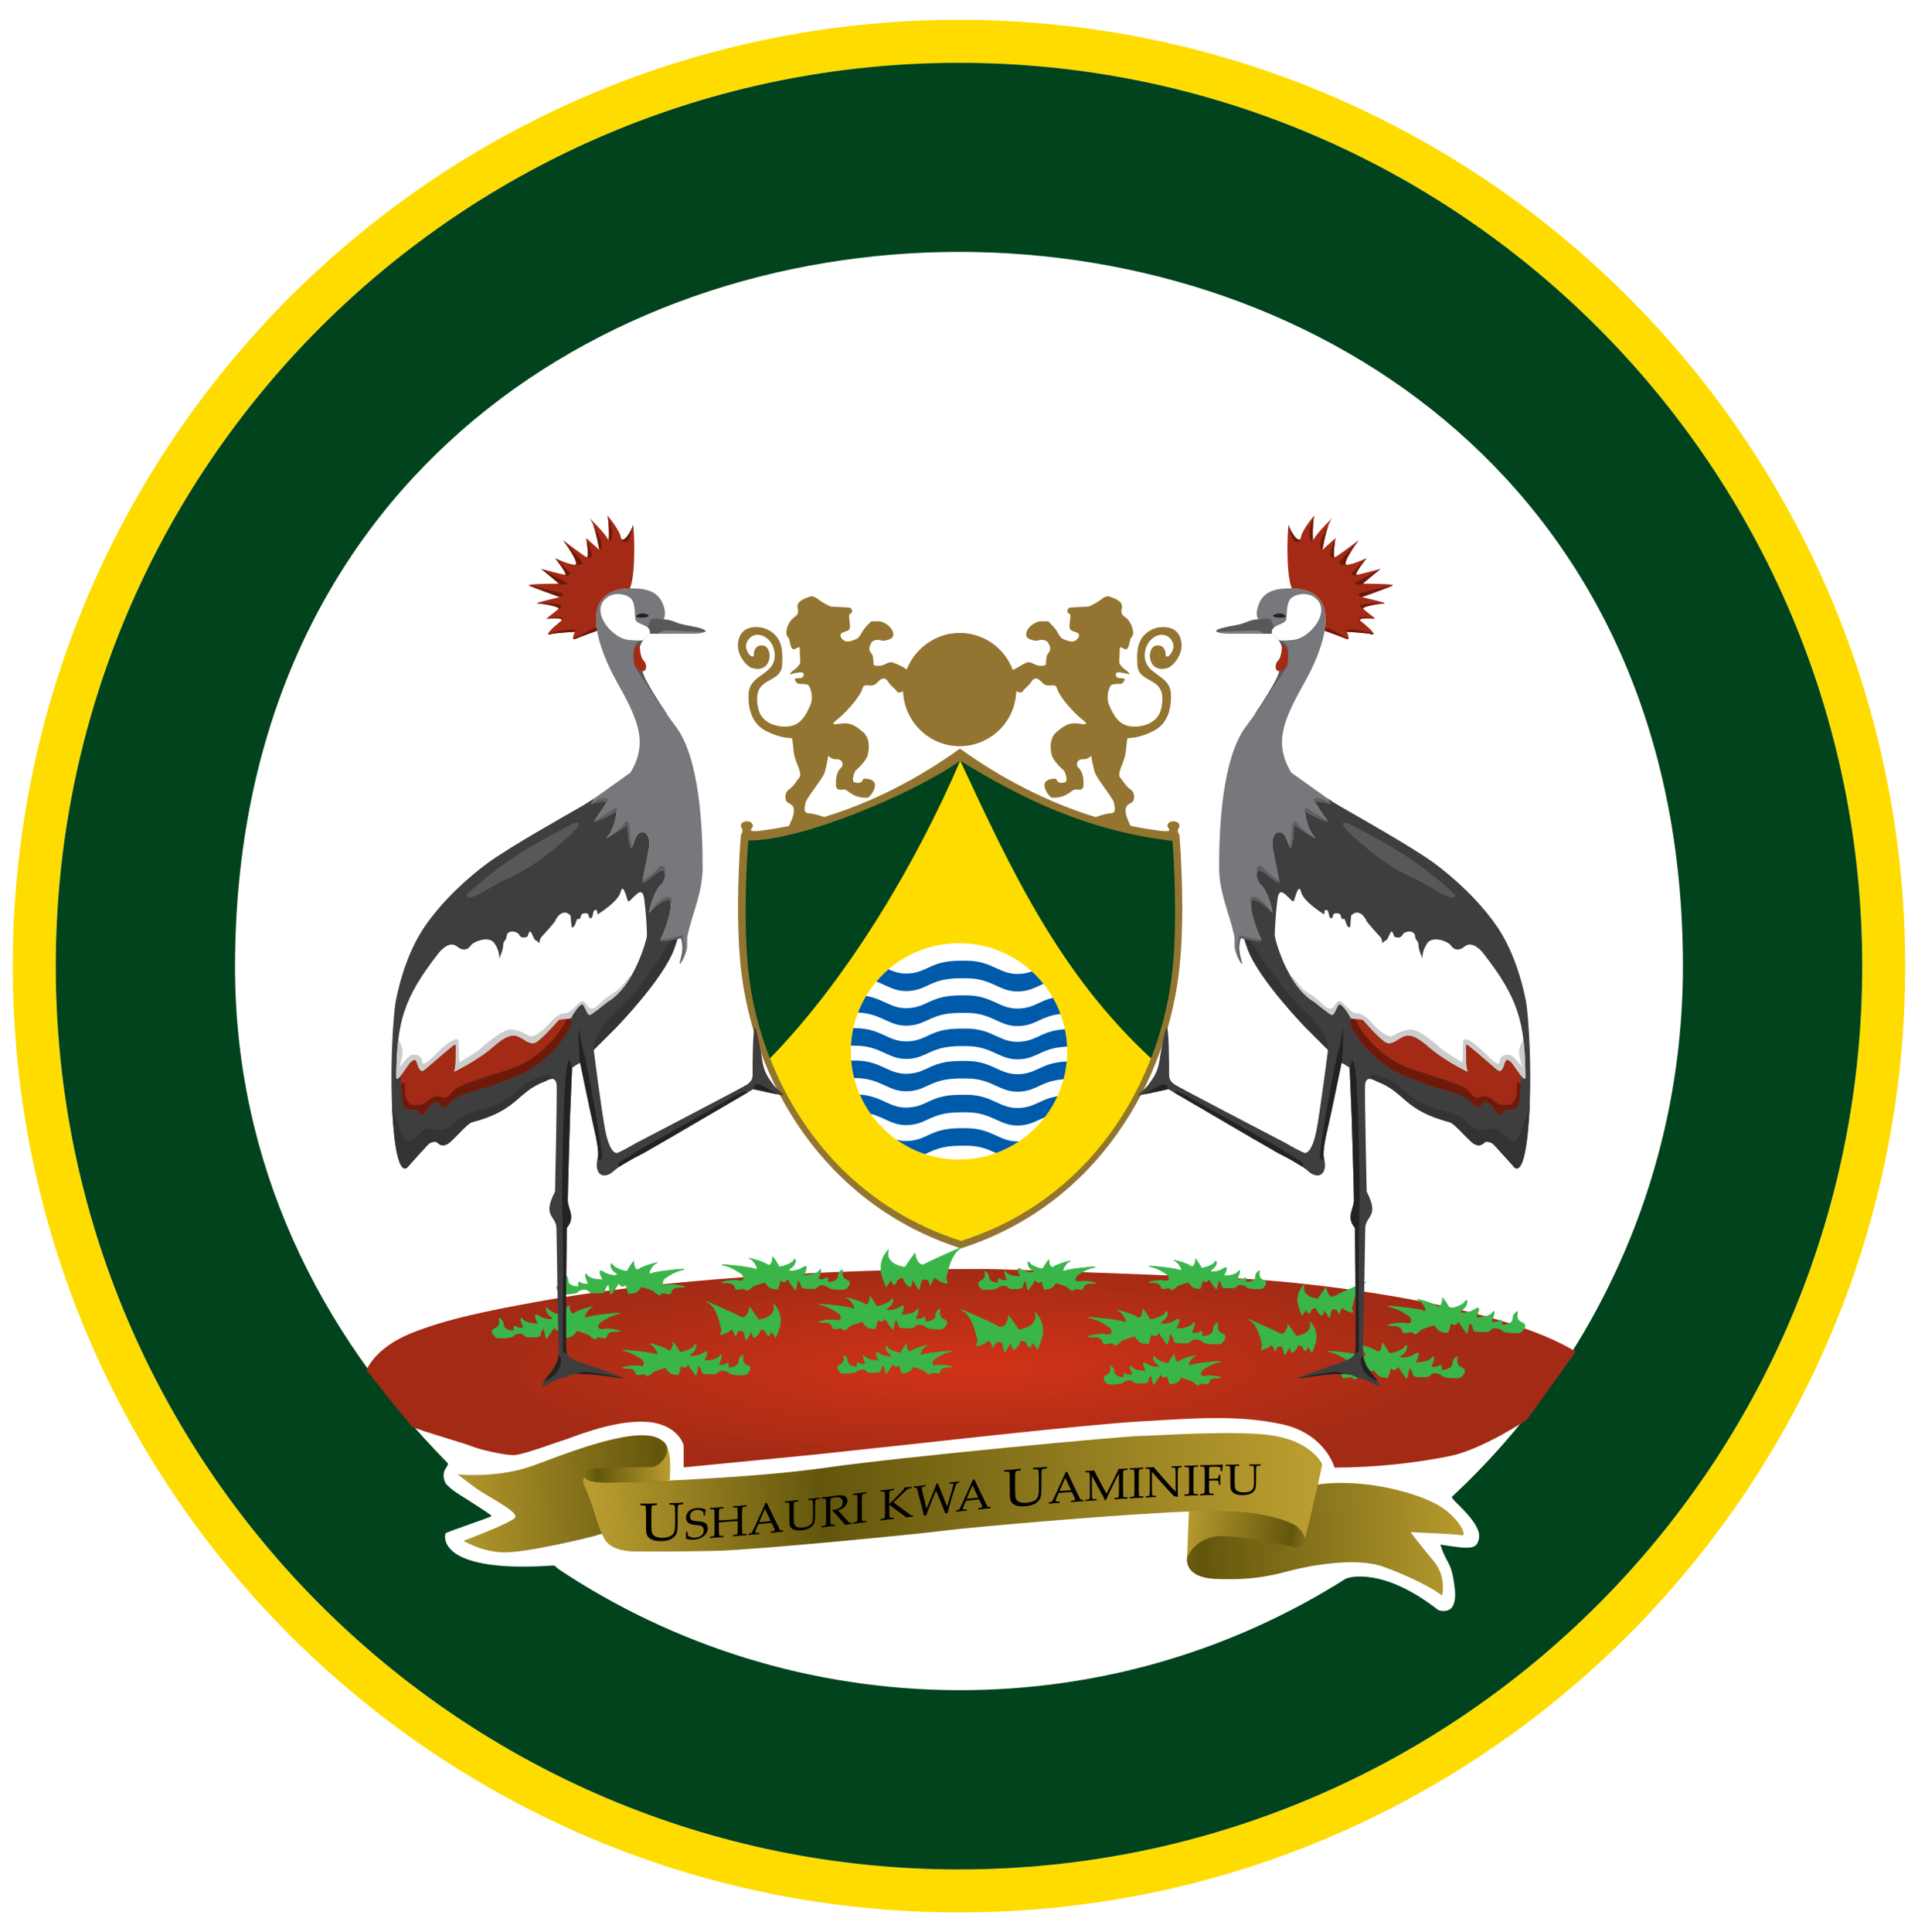 <?xml version="1.0" encoding="UTF-8"?>
<!DOCTYPE svg PUBLIC "-//W3C//DTD SVG 1.1//EN" "http://www.w3.org/Graphics/SVG/1.1/DTD/svg11.dtd">
<!-- Creator: CorelDRAW X8 -->
<svg xmlns="http://www.w3.org/2000/svg" xml:space="preserve" width="204.4mm" height="205.9mm" version="1.1" shape-rendering="geometricPrecision" text-rendering="geometricPrecision" image-rendering="optimizeQuality" fill-rule="evenodd" clip-rule="evenodd"
viewBox="0 0 204400 205900"
 xmlns:xlink="http://www.w3.org/1999/xlink">
 <defs>
    <linearGradient id="id0" gradientUnits="userSpaceOnUse" x1="46667" y1="158824" x2="82722.7" y2="156174">
     <stop offset="0" stop-opacity="1" stop-color="#BA9D30"/>
     <stop offset="0.659" stop-opacity="1" stop-color="#63560C"/>
     <stop offset="1" stop-opacity="1" stop-color="#BA9D30"/>
    </linearGradient>
    <linearGradient id="id1" gradientUnits="userSpaceOnUse" x1="110822" y1="166527" x2="157204" y2="165493">
     <stop offset="0" stop-opacity="1" stop-color="#BA9D30"/>
     <stop offset="0.369" stop-opacity="1" stop-color="#63560C"/>
     <stop offset="1" stop-opacity="1" stop-color="#BA9D30"/>
    </linearGradient>
    <radialGradient id="id2" gradientUnits="userSpaceOnUse" gradientTransform="matrix(1.1 -0.003 -0.009 0.219 -9096 114158)" cx="103495" cy="145803" r="49079.6" fx="103495" fy="145803">
     <stop offset="0" stop-opacity="1" stop-color="#D13317"/>
     <stop offset="1" stop-opacity="1" stop-color="#A32B15"/>
    </radialGradient>
    <linearGradient id="id3" gradientUnits="userSpaceOnUse" x1="63141.4" y1="162184" x2="139037" y2="157321">
     <stop offset="0" stop-opacity="1" stop-color="#BA9D30"/>
     <stop offset="0.322" stop-opacity="1" stop-color="#63560C"/>
     <stop offset="1" stop-opacity="1" stop-color="#BA9D30"/>
    </linearGradient>
    <linearGradient id="id4" gradientUnits="userSpaceOnUse" x1="125994" y1="162321" x2="141555" y2="164009">
     <stop offset="0" stop-opacity="1" stop-color="#BA9D30"/>
     <stop offset="0.749" stop-opacity="1" stop-color="#63560C"/>
     <stop offset="1" stop-opacity="1" stop-color="#BA9D30"/>
    </linearGradient>
    <linearGradient id="id5" gradientUnits="userSpaceOnUse" x1="59596.4" y1="157189" x2="71437.9" y2="156940">
     <stop offset="0" stop-opacity="1" stop-color="#BA9D30"/>
     <stop offset="0.341" stop-opacity="1" stop-color="#63560C"/>
     <stop offset="1" stop-opacity="1" stop-color="#BA9D30"/>
    </linearGradient>
 </defs>
 <g id="Capa_x0020_1">
  <g id="_727157144">
   <path fill="#FFDC00" d="M102200 2112c55691,0 100838,45147 100838,100838 0,55691 -45147,100838 -100838,100838 -55691,0 -100838,-45147 -100838,-100838 0,-55691 45147,-100838 100838,-100838zm0 4581c53161,0 96257,43096 96257,96257 0,53161 -43096,96257 -96257,96257 -53161,0 -96257,-43096 -96257,-96257 0,-53161 43096,-96257 96257,-96257zm-1637 133890c-222583,0 200853,0 0,0z"/>
   <circle fill="white" cx="102977" cy="102374" r="85031"/>
   <path fill="#00431D" d="M102200 6693c53161,0 96257,43096 96257,96257 0,53161 -43096,96257 -96257,96257 -53161,0 -96257,-43096 -96257,-96257 0,-53161 43096,-96257 96257,-96257zm77150 96260c0,22322 -9466,42447 -24613,56542 -256,238 3291,2769 2863,4498 -250,1013 -615,1174 -4100,593 721,2300 1186,1578 1551,4828 55,483 55,1477 -370,1934 -406,437 -1233,353 -1461,176 -5844,-4538 -9490,-3496 -9845,-3272 -11910,7527 -26028,11876 -41175,11851 -15787,-27 -30464,-4776 -42686,-12904 -189,-126 -339,-395 -565,-380 -10678,735 -11759,-2159 -11488,-3404 39,-178 5086,-1783 4939,-1899 -390,-307 -2042,-1365 -2588,-1713 -1218,-776 -1489,-894 -2248,-1636 -170,-166 -367,-806 -251,-1272 123,-497 562,-820 385,-1001 -13708,-13925 -22672,-31895 -22650,-52944 104,-101502 154302,-101455 154302,3z"/>
   <path fill="url(#id0)" d="M48745 157115c0,0 3908,391 7468,-738 2498,-792 11812,-4897 14317,-2887 0,0 536,266 595,898 58,631 -974,5429 -2190,7166 -1216,1737 -4407,1715 -5036,1954 -630,239 -7784,1965 -10215,1911 -2431,-55 -4288,-1238 -4288,-1238 0,0 4972,-1846 5493,-2453 521,-608 -3191,-2389 -4233,-3192 -1042,-803 -1911,-1421 -1911,-1421z"/>
   <path fill="url(#id1)" d="M126655 165289c0,0 -1216,2800 2963,2963 4179,163 6176,-445 8043,-923 1868,-477 6817,-1432 9726,-390 2909,1042 5298,2301 6296,3082 0,0 521,-1997 -912,-3690 -1432,-1694 -2452,-3069 -2452,-3069 0,0 4884,203 5492,333 607,131 -391,-2127 -2953,-3430 -2562,-1302 -7842,-2616 -12409,-1981 -4568,635 -9952,3067 -9952,3067 0,0 -2409,152 -3842,4038z"/>
   <path fill="url(#id2)" d="M39062 145992c0,0 842,-2305 4619,-3868 3821,-1581 8551,-2500 13748,-3444 15499,-2815 35154,-3460 47256,-3460 2345,0 23967,825 27180,998 9794,529 28145,2986 36063,7813l-5218 7263c0,0 -4772,3182 -8246,3876 -3473,695 -7815,1216 -12244,1216 0,0 -977,-3626 -5622,-4624 -4646,-999 -9075,-651 -14980,-304 -5905,347 -22838,2258 -22838,2258l-12114 1302 -13807 1346 0 -2344c0,0 -565,-2345 -4125,-2519 -3560,-174 -8120,1824 -8641,1954 -520,130 -4385,1606 -5384,1606 -998,0 -3647,-607 -4472,-955 -825,-347 -5230,-1575 -6316,-2068l-2209 -2698 -2650 -3348z"/>
   <path fill="#937531" d="M84078 88019c-1050,216 -2110,391 -3178,523 0,0 -879,98 -874,-65 2,-47 53,-215 130,-290 182,-179 39,-633 -493,-666 -567,-36 -881,365 -621,734 93,130 84,270 73,369 -11,96 -148,283 -158,396 -130,1498 -596,8316 -32,13873 1228,12091 8771,25436 23480,30133 14708,-4697 22087,-18042 23315,-30133 565,-5558 98,-12375 -32,-13873 -9,-113 -147,-300 -158,-396 -11,-99 -19,-239 73,-369 261,-369 -53,-770 -620,-734 -532,33 -676,487 -493,666 76,75 128,243 129,290 5,163 -874,65 -874,65 -1075,-132 -2215,-324 -3272,-543 0,0 -386,-834 -451,-1116 -65,-283 -131,-695 43,-977 174,-282 586,-304 717,-586 130,-283 152,-912 -326,-1216 -478,-304 -825,-977 -1042,-1194 -217,-217 -130,-630 0,-999 130,-369 434,-998 543,-1671 108,-673 108,-1564 239,-1586 130,-21 1237,44 2843,-825 1607,-868 1824,-2778 1737,-3972 -155,-2141 -3075,-1895 -2756,-4375 220,-1709 2214,-2596 2952,-1031 336,710 -451,1784 -738,1444 1,-1389 -1074,-1097 -1074,-1097 -1060,293 -847,3127 1367,2345 369,-130 1802,-1433 1281,-3105 -521,-1671 -2540,-1140 -2540,-1140 -2366,706 -2083,2942 -2062,3875 54,2312 3365,1068 2540,4755 -369,1649 -2258,2062 -3430,1845 -1172,-217 -1693,-1281 -2106,-2215 -412,-933 33,-1964 174,-2127 141,-163 934,-163 1075,-163 141,0 401,-326 401,-478 0,-152 -542,-108 -694,-152 -152,-43 -348,-260 -217,-510 130,-250 1438,136 1438,136 -202,-470 -569,-402 -1020,-1053 -155,-223 -65,-727 -44,-1237 22,-511 -86,-793 369,-489 456,304 576,-76 706,-705 130,-630 195,-348 325,-717 131,-369 -119,-1194 -510,-1628 -391,-434 -857,-424 -662,-1227 196,-803 -955,-1096 -1281,-1226 -325,-130 -651,65 -1063,391 -413,325 -1118,645 -1205,661 -87,17 -1878,82 -2024,125 -147,44 -206,223 -233,391 -27,168 298,298 298,298 115,577 -213,1200 13,1618 100,186 559,249 791,390 390,239 -76,880 -554,901 -478,22 -1151,-347 -1151,-347 0,0 -347,-391 -488,-706 -141,-314 -934,-1096 -934,-1096l-966 0c-536,162 -940,442 -1215,836 -359,643 -163,1000 434,1150 0,0 457,152 717,44 261,-109 771,-65 977,206 206,272 402,825 65,1140 -336,314 -206,1270 -326,1302 -119,33 -422,109 -791,33 -369,-76 -738,-413 -1086,-348 -480,90 -1555,931 -1610,784 -15,-39 -32,-84 -48,-122 -891,-2220 -3064,-3788 -5603,-3788 -2555,0 -4769,1664 -5649,3907 -184,-228 -1242,-715 -1590,-781 -347,-65 -716,272 -1085,348 -369,76 -673,0 -792,-33 -119,-32 11,-988 -325,-1302 -337,-315 -142,-868 64,-1140 207,-271 717,-315 977,-206 261,108 718,-44 718,-44 596,-150 793,-507 434,-1150 -276,-394 -679,-674 -1216,-836l-966 0c0,0 -792,782 -933,1096 -141,315 -489,706 -489,706 0,0 -673,369 -1151,347 -477,-21 -943,-662 -553,-901 231,-141 690,-204 791,-390 225,-418 -102,-1041 12,-1618 0,0 326,-130 299,-298 -27,-168 -87,-347 -233,-391 -147,-43 -1938,-108 -2024,-125 -87,-16 -792,-336 -1205,-661 -412,-326 -738,-521 -1064,-391 -325,130 -1476,423 -1281,1226 196,803 -271,793 -662,1227 -391,434 -640,1259 -510,1628 130,369 196,87 326,717 130,629 249,1009 705,705 456,-304 348,-22 369,489 22,510 111,1014 -43,1237 -452,651 -819,583 -1021,1053 0,0 1309,-386 1439,-136 130,250 -65,467 -217,510 -152,44 -695,0 -695,152 0,152 261,478 402,478 141,0 933,0 1074,163 142,163 587,1194 174,2127 -412,934 -933,1998 -2105,2215 -1173,217 -3061,-196 -3431,-1845 -824,-3687 2487,-2443 2540,-4755 22,-933 305,-3169 -2062,-3875 0,0 -2019,-531 -2540,1140 -521,1672 912,2975 1281,3105 2215,782 2428,-2052 1368,-2345 0,0 -1075,-292 -1075,1097 -287,340 -1073,-734 -738,-1444 739,-1565 2733,-678 2953,1031 318,2480 -2601,2234 -2757,4375 -86,1194 131,3104 1737,3972 1607,869 2714,804 2844,825 130,22 130,913 239,1586 108,673 412,1302 543,1671 130,369 217,782 0,999 -217,217 -565,890 -1042,1194 -478,304 -456,933 -326,1216 130,282 543,304 716,586 174,282 109,694 44,977 -65,282 -459,1136 -459,1136zm3743 -955c0,0 -999,-373 -1628,-395 -630,-22 -445,-684 -337,-1162 109,-477 1759,-2474 1998,-3126 238,-651 412,-1845 412,-1845 0,0 358,412 901,369 543,-43 847,565 434,934 -412,369 -553,1128 -510,1845 44,716 744,364 1026,472 282,109 930,949 2393,841 0,0 613,-475 728,-1183 151,-933 -1216,-836 -1216,-836 0,0 -109,282 -317,392 -187,99 -464,29 -638,-12 -369,-86 -33,-1118 141,-1270 173,-152 1123,-1015 1275,-1666 152,-651 245,-1764 -515,-2415 -760,-651 -1368,-1042 -2258,-912 -440,64 -853,120 -897,26 -45,-97 286,-349 702,-699 825,-694 2193,-2279 2388,-3039 195,-760 977,43 1563,-630 586,-673 955,-499 1194,-87 239,413 814,771 923,1021 108,249 477,9 655,1 133,3216 2782,5827 6030,5827 3221,0 5853,-2523 6026,-5700 3,-45 5,-90 6,-135 178,8 567,256 676,7 108,-250 684,-608 922,-1021 239,-412 608,-586 1194,87 587,673 1368,-130 1563,630 196,760 1564,2345 2389,3039 416,350 746,602 701,699 -44,94 -456,38 -897,-26 -890,-130 -1498,261 -2257,912 -760,651 -668,1764 -516,2415 152,651 1102,1514 1276,1666 173,152 510,1184 141,1270 -174,41 -452,111 -638,12 -208,-110 -318,-392 -318,-392 0,0 -1367,-97 -1215,836 115,708 727,1183 727,1183 1464,108 2111,-732 2394,-841 282,-108 982,244 1025,-472 44,-717 -97,-1476 -510,-1845 -412,-369 -108,-977 435,-934 542,43 900,-369 900,-369 0,0 174,1194 413,1845 239,652 1889,2649 1997,3126 109,478 293,1140 -336,1162 -630,22 -1595,405 -1595,405 -5151,-1579 -10092,-4158 -14466,-7303 -4408,3170 -9297,5717 -14484,7293z"/>
   <path fill="#00431D" d="M79755 89551c-145,1438 -566,8393 -21,13734 1187,11620 8477,24446 22691,28959 14213,-4513 21345,-17339 22532,-28959 545,-5341 116,-12240 -10,-13680 -9020,-1051 -16085,-4508 -22618,-8541 -4612,3298 -16792,8555 -22515,8492 -20,0 -57,-24 -59,-5z"/>
   <path fill="#FFDC00" d="M82050 112780c3317,8449 10002,16170 20375,19464 10373,-3294 16973,-11015 20244,-19463 -9778,-9036 -14885,-20026 -20340,-31717 -4632,10820 -11990,23246 -20279,31716z"/>
   <g>
    <path fill="#3AB54A" stroke="#3AB54A" stroke-width="76.2" d="M68537 144931c0,0 -999,-803 -2019,-999 -1020,-195 2692,131 3322,391 629,261 -87,-977 -565,-1129 -477,-152 1433,304 1867,652 434,347 652,-565 586,-782 -65,-217 673,868 673,999 0,130 1346,-217 1585,-652 239,-434 348,391 -304,804 -651,412 543,456 1281,-44 738,-499 174,695 44,782 -131,87 1302,86 1682,-424 380,-510 98,510 -76,760 -173,249 652,195 815,11 162,-185 238,97 173,336 -65,239 1097,54 1129,-477 33,-532 272,-630 423,-749 152,-120 -282,781 435,1063 716,283 108,771 -33,956 -141,184 -1780,54 -1845,-131 -65,-184 -760,-358 -988,-238 -228,119 -369,380 -662,347 -293,-33 -1151,43 -1205,-152 -54,-195 -130,-423 -130,-423l-304 -402c0,0 -130,738 -185,912 -54,173 -75,206 -75,206 0,0 -380,-467 -576,-792 -195,-326 -260,-402 -260,-402 0,0 -239,510 -565,282 -325,-228 -217,109 -336,424 -120,314 -120,325 -120,325l0 76c-336,11 -792,-11 -1063,-336 -272,-326 -326,-402 -326,-402 0,0 -1162,347 -1303,456 -141,109 -141,130 -141,130 0,0 -239,228 -401,282 -163,55 -185,22 -250,-108 -65,-130 -521,-22 -868,21 -348,44 21,-759 -1205,-705 -1227,54 597,-380 1313,-228 717,152 673,-337 477,-640z"/>
    <path fill="#3AB54A" stroke="#3AB54A" stroke-width="76.2" d="M79136 135829c0,0 -999,-803 -2019,-999 -1021,-195 2692,130 3321,391 630,260 -87,-977 -564,-1129 -478,-152 1433,304 1867,651 434,348 651,-564 586,-781 -65,-217 673,868 673,998 0,131 1346,-217 1585,-651 239,-434 347,391 -304,803 -651,413 542,456 1281,-43 738,-499 173,695 43,782 -130,86 1303,86 1683,-424 380,-511 98,510 -76,759 -174,250 651,196 814,11 163,-184 239,98 174,337 -65,239 1096,54 1129,-478 32,-532 271,-629 423,-749 152,-119 -282,782 434,1064 717,282 109,771 -32,955 -142,185 -1780,55 -1845,-130 -66,-184 -760,-358 -988,-239 -228,120 -369,380 -662,348 -293,-33 -1151,43 -1205,-152 -55,-196 -131,-424 -131,-424l-303 -401c0,0 -131,738 -185,911 -54,174 -76,207 -76,207 0,0 -380,-467 -575,-793 -196,-325 -261,-401 -261,-401 0,0 -239,510 -564,282 -326,-228 -217,109 -337,423 -119,315 -119,326 -119,326l0 76c-337,11 -793,-11 -1064,-337 -271,-325 -326,-401 -326,-401 0,0 -1161,347 -1302,456 -141,108 -141,130 -141,130 0,0 -239,228 -402,282 -163,55 -184,22 -250,-108 -65,-131 -520,-22 -868,21 -347,44 22,-760 -1205,-705 -1226,54 597,-380 1314,-228 716,152 673,-337 477,-640z"/>
    <path fill="#3AB54A" stroke="#3AB54A" stroke-width="76.2" d="M89513 140040c0,0 -999,-803 -2019,-998 -1020,-196 2692,130 3321,390 630,261 -86,-977 -564,-1128 -478,-152 1433,303 1867,651 434,347 651,-565 586,-782 -65,-217 673,869 673,999 0,130 1346,-217 1585,-651 239,-435 347,390 -304,803 -651,412 543,456 1281,-43 738,-500 174,694 43,781 -130,87 1303,86 1683,-424 380,-510 98,510 -76,760 -174,250 651,195 814,11 163,-185 239,98 174,336 -65,239 1096,55 1129,-477 32,-532 271,-630 423,-749 152,-120 -282,781 434,1064 717,282 109,770 -32,955 -141,184 -1780,54 -1845,-130 -65,-185 -760,-358 -988,-239 -228,119 -369,380 -662,347 -293,-32 -1151,44 -1205,-152 -54,-195 -130,-423 -130,-423l-304 -402c0,0 -131,738 -185,912 -54,174 -76,206 -76,206 0,0 -380,-466 -575,-792 -195,-326 -261,-402 -261,-402 0,0 -239,510 -564,282 -326,-227 -217,109 -337,424 -119,315 -119,325 -119,325l0 76c-337,11 -792,-10 -1064,-336 -271,-326 -325,-402 -325,-402 0,0 -1162,348 -1303,456 -141,109 -141,130 -141,130 0,0 -239,228 -402,283 -162,54 -184,21 -249,-109 -66,-130 -521,-22 -869,22 -347,43 22,-760 -1204,-706 -1227,54 597,-380 1313,-228 716,152 673,-336 477,-640z"/>
    <path fill="#3AB54A" stroke="#3AB54A" stroke-width="76.2" d="M99456 144920c0,0 893,-718 1806,-893 912,-175 -2408,117 -2971,350 -564,233 77,-874 504,-1010 428,-136 -1281,272 -1670,582 -388,311 -582,-504 -524,-699 58,-194 -602,777 -602,894 0,116 -1204,-194 -1417,-583 -214,-388 -311,350 271,719 583,368 -485,407 -1145,-39 -661,-447 -156,621 -39,699 116,77 -1166,77 -1505,-379 -340,-457 -88,456 68,679 155,224 -583,175 -729,10 -145,-165 -213,87 -155,301 58,214 -981,49 -1010,-427 -29,-476 -243,-563 -379,-670 -135,-107 253,699 -388,951 -641,253 -97,690 29,855 126,165 1592,49 1651,-116 58,-166 679,-321 883,-214 204,107 330,340 592,311 263,-30 1030,38 1078,-136 49,-175 117,-379 117,-379l272 -359c0,0 116,660 165,815 48,156 68,185 68,185 0,0 340,-418 514,-709 175,-291 233,-359 233,-359 0,0 214,456 505,252 291,-204 194,97 301,379 107,281 107,291 107,291l0 68c301,10 709,-10 951,-301 243,-291 292,-359 292,-359 0,0 1039,311 1165,408 126,97 126,116 126,116 0,0 214,204 359,253 146,48 166,19 224,-97 58,-117 466,-20 776,19 311,39 -19,-680 1078,-631 1097,48 -534,-340 -1175,-204 -641,136 -602,-301 -426,-573z"/>
    <path fill="#3AB54A" stroke="#3AB54A" stroke-width="76.2" d="M118367 141521c0,0 -1070,-860 -2163,-1069 -1093,-210 2884,139 3559,418 675,279 -93,-1047 -605,-1209 -512,-163 1535,325 2001,697 465,373 697,-604 628,-837 -70,-233 721,931 721,1070 0,140 1442,-232 1698,-698 255,-465 372,419 -326,861 -698,442 581,488 1372,-47 791,-535 186,745 47,838 -140,93 1396,92 1803,-454 407,-547 104,546 -82,814 -186,267 698,209 873,11 174,-197 256,105 186,361 -70,256 1174,58 1209,-512 35,-570 291,-674 454,-802 163,-128 -303,837 465,1139 768,303 116,826 -35,1024 -151,198 -1907,58 -1977,-140 -69,-197 -814,-383 -1058,-255 -244,127 -395,407 -709,372 -314,-35 -1233,46 -1291,-163 -58,-209 -140,-454 -140,-454l-326 -430c0,0 -139,791 -197,977 -58,186 -82,221 -82,221 0,0 -407,-500 -616,-849 -209,-349 -279,-430 -279,-430 0,0 -256,546 -605,302 -349,-244 -233,116 -361,454 -127,337 -127,348 -127,348l0 82c-361,12 -849,-12 -1140,-361 -291,-349 -349,-430 -349,-430 0,0 -1245,372 -1396,488 -151,117 -151,140 -151,140 0,0 -256,244 -430,302 -175,59 -198,24 -268,-116 -69,-139 -558,-23 -930,23 -372,47 23,-814 -1291,-756 -1314,58 640,-407 1407,-244 768,163 721,-361 511,-686z"/>
    <path fill="#3AB54A" stroke="#3AB54A" stroke-width="76.2" d="M124476 135891c0,0 -914,-735 -1847,-914 -934,-178 2463,119 3039,358 576,238 -80,-894 -517,-1033 -437,-139 1311,278 1708,596 398,318 596,-516 537,-715 -60,-199 615,794 615,914 0,119 1232,-199 1450,-596 219,-398 318,357 -278,735 -596,377 497,417 1172,-40 676,-457 159,636 40,715 -119,79 1192,79 1540,-388 347,-467 89,467 -70,695 -159,229 596,179 745,10 149,-169 218,90 159,308 -60,219 1003,50 1033,-437 29,-486 248,-576 387,-685 139,-109 -258,715 397,973 656,258 100,705 -30,874 -129,169 -1628,50 -1688,-119 -59,-169 -695,-328 -903,-218 -209,109 -338,347 -606,317 -268,-29 -1053,40 -1103,-139 -49,-178 -119,-387 -119,-387l-278 -367c0,0 -119,675 -169,834 -49,159 -69,188 -69,188 0,0 -348,-426 -527,-724 -178,-298 -238,-368 -238,-368 0,0 -218,467 -516,258 -298,-208 -199,100 -308,388 -109,288 -109,297 -109,297l0 70c-308,10 -725,-10 -974,-308 -248,-298 -298,-367 -298,-367 0,0 -1062,317 -1191,417 -130,99 -130,119 -130,119 0,0 -218,208 -367,258 -149,50 -169,20 -228,-99 -60,-119 -477,-20 -795,20 -318,39 20,-696 -1102,-646 -1122,50 546,-348 1202,-209 655,140 615,-307 436,-585z"/>
    <path fill="#3AB54A" stroke="#3AB54A" stroke-width="76.2" d="M114705 135969c0,0 914,-734 1847,-913 934,-179 -2463,119 -3039,357 -576,239 80,-894 517,-1033 437,-139 -1311,278 -1709,596 -397,318 -595,-516 -536,-715 60,-199 -616,795 -616,914 0,119 -1231,-199 -1450,-596 -218,-397 -317,357 278,735 596,377 -496,417 -1171,-40 -676,-457 -159,636 -40,715 119,80 -1192,79 -1540,-388 -347,-466 -89,467 70,696 159,228 -596,178 -745,10 -149,-169 -219,89 -159,307 60,219 -1003,50 -1033,-437 -30,-486 -248,-576 -387,-685 -139,-109 258,715 -397,973 -656,259 -100,705 29,874 129,169 1629,50 1688,-119 60,-169 695,-327 904,-218 209,109 338,348 606,318 268,-30 1053,39 1102,-139 50,-179 120,-388 120,-388l278 -367c0,0 119,675 168,834 50,159 70,189 70,189 0,0 348,-427 526,-725 179,-298 239,-368 239,-368 0,0 218,467 516,258 298,-208 199,100 308,388 109,288 109,298 109,298l0 69c308,10 725,-10 973,-308 249,-298 298,-367 298,-367 0,0 1063,318 1192,417 129,99 129,119 129,119 0,0 219,209 368,258 149,50 169,20 228,-99 60,-119 477,-20 795,20 317,40 -20,-695 1102,-646 1122,50 -546,-347 -1202,-208 -655,139 -616,-308 -436,-586z"/>
    <path fill="#3AB54A" stroke="#3AB54A" stroke-width="76.2" d="M128078 146042c0,0 914,-734 1847,-913 934,-179 -2463,119 -3039,357 -576,239 80,-894 517,-1033 437,-139 -1311,278 -1709,596 -397,318 -595,-516 -536,-715 60,-198 -616,795 -616,914 0,119 -1231,-199 -1450,-596 -218,-397 -317,358 279,735 595,377 -497,417 -1172,-40 -676,-457 -159,636 -40,715 119,80 -1192,79 -1540,-388 -347,-466 -89,467 70,696 159,228 -596,179 -745,10 -149,-169 -219,89 -159,308 60,218 -1003,49 -1033,-437 -30,-487 -248,-576 -387,-686 -139,-109 258,715 -397,974 -656,258 -100,705 29,874 129,168 1629,49 1688,-120 60,-168 696,-327 904,-218 209,109 338,348 606,318 268,-30 1053,39 1102,-139 50,-179 120,-388 120,-388l278 -367c0,0 119,675 169,834 49,159 69,189 69,189 0,0 348,-427 526,-725 179,-298 239,-368 239,-368 0,0 218,467 516,259 298,-209 199,99 308,387 109,288 109,298 109,298l0 69c308,10 725,-9 974,-307 248,-298 298,-368 298,-368 0,0 1062,318 1191,417 129,100 129,119 129,119 0,0 219,209 368,259 149,49 169,19 228,-100 60,-119 477,-20 795,20 317,40 -20,-695 1102,-646 1122,50 -546,-347 -1202,-208 -655,139 -615,-308 -436,-586z"/>
    <path fill="#3AB54A" stroke="#3AB54A" stroke-width="76.2" d="M63853 140997c0,0 998,-803 2019,-999 1020,-195 -2692,130 -3322,391 -630,261 87,-977 564,-1129 478,-152 -1432,304 -1867,651 -434,348 -651,-564 -586,-781 65,-217 -673,868 -673,999 0,130 -1346,-217 -1585,-652 -238,-434 -347,391 304,803 652,413 -542,457 -1280,-43 -739,-499 -174,695 -44,782 130,86 -1303,86 -1683,-424 -380,-510 -97,510 76,760 174,249 -651,195 -814,11 -163,-185 -239,97 -174,336 66,239 -1096,54 -1128,-478 -33,-531 -272,-629 -424,-749 -152,-119 282,782 -434,1064 -716,282 -109,771 33,955 141,185 1780,55 1845,-130 65,-184 759,-358 987,-238 228,119 370,380 663,347 293,-33 1150,43 1204,-152 55,-195 131,-424 131,-424l304 -401c0,0 130,738 184,912 54,173 76,206 76,206 0,0 380,-467 576,-792 195,-326 260,-402 260,-402 0,0 239,510 564,282 326,-228 218,109 337,424 119,314 119,325 119,325l0 76c337,11 793,-11 1064,-336 271,-326 326,-402 326,-402 0,0 1161,347 1302,456 141,108 141,130 141,130 0,0 239,228 402,282 163,55 185,22 250,-108 65,-130 521,-22 868,21 347,44 -22,-759 1205,-705 1226,54 -597,-380 -1314,-228 -716,152 -673,-337 -476,-640z"/>
    <path fill="#3AB54A" stroke="#3AB54A" stroke-width="76.2" d="M70735 136304c0,0 998,-803 2019,-999 1020,-195 -2692,130 -3322,391 -630,260 87,-977 564,-1129 478,-152 -1432,304 -1867,651 -434,347 -651,-564 -586,-781 65,-218 -673,868 -673,998 0,130 -1346,-217 -1584,-651 -239,-434 -348,391 303,803 652,413 -542,456 -1280,-43 -739,-500 -174,695 -44,781 130,87 -1303,87 -1683,-424 -380,-510 -97,511 76,760 174,250 -651,196 -814,11 -163,-184 -239,98 -173,337 65,238 -1097,54 -1129,-478 -33,-532 -272,-629 -424,-749 -152,-119 283,782 -434,1064 -716,282 -108,771 33,955 141,185 1780,55 1845,-130 65,-185 759,-358 987,-239 228,120 370,380 663,348 293,-33 1150,43 1205,-152 54,-196 130,-424 130,-424l304 -401c0,0 130,738 184,911 55,174 76,207 76,207 0,0 380,-467 576,-793 195,-325 260,-401 260,-401 0,0 239,510 565,282 325,-228 217,109 336,423 119,315 119,326 119,326l0 76c337,11 793,-11 1064,-337 272,-325 326,-401 326,-401 0,0 1161,347 1302,456 142,108 142,130 142,130 0,0 238,228 401,282 163,54 185,22 250,-109 65,-130 521,-21 868,22 347,43 -22,-760 1205,-706 1226,55 -597,-380 -1314,-228 -716,152 -673,-336 -476,-639z"/>
    <path fill="#3AB54A" stroke="#3AB54A" stroke-width="76.2" d="M150301 140332c0,0 -1070,-861 -2163,-1070 -1093,-209 2884,139 3559,419 674,279 -93,-1047 -605,-1210 -512,-163 1535,326 2000,698 466,372 698,-605 629,-837 -70,-233 721,930 721,1070 0,139 1442,-233 1698,-698 255,-466 372,418 -326,860 -698,442 581,489 1372,-46 791,-535 186,744 47,837 -140,93 1396,93 1803,-454 407,-547 104,547 -82,814 -186,268 698,210 873,12 174,-198 255,104 186,360 -70,256 1174,58 1209,-511 35,-570 291,-675 454,-803 163,-128 -303,837 465,1140 768,302 116,826 -35,1023 -151,198 -1907,59 -1977,-139 -69,-198 -814,-384 -1058,-256 -244,128 -396,407 -709,372 -314,-35 -1233,47 -1291,-163 -59,-209 -140,-453 -140,-453l-326 -431c0,0 -139,791 -197,977 -58,186 -82,221 -82,221 0,0 -407,-500 -616,-849 -209,-349 -279,-430 -279,-430 0,0 -256,547 -605,302 -349,-244 -233,117 -361,454 -127,337 -127,349 -127,349l0 81c-361,12 -849,-11 -1140,-360 -291,-349 -349,-431 -349,-431 0,0 -1245,373 -1396,489 -151,116 -151,139 -151,139 0,0 -256,245 -430,303 -175,58 -198,23 -268,-116 -70,-140 -558,-24 -930,23 -372,46 23,-814 -1291,-756 -1314,58 640,-407 1407,-245 768,163 721,-360 511,-685z"/>
    <path fill="#3AB54A" stroke="#3AB54A" stroke-width="76.2" d="M143880 145133c0,0 -1070,-861 -2163,-1070 -1093,-210 2884,139 3559,418 674,279 -93,-1046 -605,-1209 -512,-163 1535,325 2000,698 466,372 698,-605 629,-838 -70,-232 721,931 721,1070 0,140 1442,-232 1698,-698 255,-465 372,419 -326,861 -698,442 581,489 1372,-46 791,-536 186,744 47,837 -140,93 1396,92 1803,-454 407,-547 104,546 -82,814 -186,267 698,209 873,12 174,-198 255,104 186,360 -70,256 1174,58 1209,-512 35,-570 291,-674 454,-802 163,-128 -303,837 465,1140 768,302 116,825 -35,1023 -151,198 -1907,58 -1977,-139 -69,-198 -814,-384 -1058,-256 -244,128 -396,407 -709,372 -314,-35 -1233,46 -1291,-163 -59,-209 -140,-454 -140,-454l-326 -430c0,0 -139,791 -197,977 -58,186 -82,221 -82,221 0,0 -407,-500 -616,-849 -209,-349 -279,-430 -279,-430 0,0 -256,546 -605,302 -349,-244 -233,117 -361,454 -127,337 -127,349 -127,349l0 81c-361,12 -849,-11 -1140,-360 -291,-349 -349,-431 -349,-431 0,0 -1245,372 -1396,489 -151,116 -151,139 -151,139 0,0 -256,244 -430,303 -175,58 -198,23 -268,-117 -70,-139 -558,-23 -930,23 -372,47 23,-814 -1291,-756 -1314,59 640,-407 1407,-244 768,163 721,-360 511,-685z"/>
    <path fill="#3AB54A" stroke="#3AB54A" stroke-width="76.2" d="M134448 143020c0,0 -326,-1911 -1303,-2367 -977,-455 2519,1042 3192,1433 673,391 955,-803 912,-933 -44,-131 890,1237 890,1237 0,0 1823,-173 1476,-1519 0,0 977,911 543,2279 -435,1368 -402,857 -402,857 0,0 -337,-444 -391,-564 -55,-119 65,0 -141,358 -207,358 -380,-293 -380,-293 0,0 -500,-391 -597,-43 -98,347 -185,336 -413,575 -228,239 -325,-271 -325,-499 0,-228 -467,640 -554,771 -87,130 -130,-380 -239,-695 -108,-315 -608,-120 -608,-120l-217 467c0,0 -141,-380 -271,-575 -131,-196 -478,184 -478,184 0,0 -814,369 -727,152 87,-217 195,-401 33,-705z"/>
    <path fill="#3AB54A" stroke="#3AB54A" stroke-width="76.2" d="M144134 139063c0,0 325,-1911 1302,-2367 977,-456 -2518,1042 -3191,1433 -673,391 -955,-803 -912,-933 43,-131 -890,1237 -890,1237 0,0 -1824,-173 -1476,-1519 0,0 -977,911 -543,2279 434,1368 402,857 402,857 0,0 336,-445 391,-564 54,-119 -65,0 141,358 206,358 380,-293 380,-293 0,0 499,-391 597,-43 98,347 184,336 412,575 228,239 326,-271 326,-499 0,-228 467,640 554,770 86,131 130,-380 238,-694 109,-315 608,-120 608,-120l217 467c0,0 141,-380 272,-575 130,-196 477,184 477,184 0,0 814,369 728,152 -87,-217 -196,-401 -33,-705z"/>
    <path fill="#3AB54A" stroke="#3AB54A" stroke-width="76.2" d="M104095 142468c0,0 -393,-2307 -1573,-2858 -1180,-551 3042,1259 3855,1731 813,472 1154,-971 1101,-1128 -52,-157 1076,1495 1076,1495 0,0 2202,-210 1783,-1836 0,0 1180,1102 655,2754 -524,1652 -485,1035 -485,1035 0,0 -407,-537 -472,-681 -66,-145 78,-1 -171,432 -249,433 -459,-354 -459,-354 0,0 -603,-472 -721,-52 -118,419 -223,406 -498,695 -275,288 -393,-328 -393,-603 0,-276 -564,773 -669,931 -105,157 -158,-459 -289,-840 -131,-380 -734,-144 -734,-144l-262 564c0,0 -170,-459 -328,-695 -157,-236 -577,223 -577,223 0,0 -983,446 -878,184 104,-263 236,-486 39,-853z"/>
    <path fill="#3AB54A" stroke="#3AB54A" stroke-width="76.2" d="M100908 135802c0,0 394,-2308 1574,-2858 1180,-551 -3042,1258 -3855,1730 -813,473 -1154,-970 -1102,-1127 53,-158 -1075,1495 -1075,1495 0,0 -2203,-210 -1783,-1836 0,0 -1180,1101 -655,2753 524,1652 485,1036 485,1036 0,0 407,-537 472,-682 66,-144 -78,0 171,433 249,433 459,-354 459,-354 0,0 603,-472 721,-52 118,419 223,406 498,695 275,288 393,-328 393,-604 0,-275 564,774 669,931 105,158 157,-459 289,-839 131,-380 734,-144 734,-144l262 564c0,0 170,-459 328,-695 157,-236 577,223 577,223 0,0 983,446 878,183 -105,-262 -236,-485 -40,-852z"/>
    <path fill="#3AB54A" stroke="#3AB54A" stroke-width="76.2" d="M76816 141338c0,0 -355,-2086 -1422,-2583 -1067,-498 2750,1137 3485,1564 735,427 1043,-877 995,-1019 -47,-143 972,1351 972,1351 0,0 1991,-190 1612,-1659 0,0 1067,995 593,2489 -474,1493 -439,936 -439,936 0,0 -368,-486 -427,-616 -59,-131 71,-1 -154,391 -225,391 -415,-320 -415,-320 0,0 -545,-427 -652,-48 -106,379 -201,368 -450,628 -249,261 -356,-296 -356,-545 0,-249 -509,700 -604,842 -95,142 -142,-415 -261,-759 -119,-344 -664,-130 -664,-130l-237 509c0,0 -154,-415 -296,-628 -142,-213 -522,202 -522,202 0,0 -888,403 -794,166 95,-237 214,-439 36,-771z"/>
   </g>
   <g>
    <path fill="#76787B" d="M63408 85021l-428 649c0,0 1736,-434 1693,-238 -43,195 -1020,1563 -1324,2019 -304,456 2258,-890 2344,-1021 87,-130 -21,739 -304,1542 -282,803 -781,1367 -781,1367 0,0 2193,-1259 2279,-1519 87,-261 -43,1172 239,2236 282,1064 369,-1107 1129,-1346 760,-239 1086,760 890,1780 -195,1020 -521,2648 -673,3387 -152,738 1563,-1086 2063,-1129 499,-44 478,1020 -152,1584 -629,565 -1172,2454 -1194,2953 0,0 1107,-1272 1998,-1389 890,-117 -369,3539 -782,4125 -412,586 2171,-44 2171,-44 0,0 196,574 157,1196 -43,668 -320,1394 -298,1529 20,121 513,-590 739,-1463 133,-515 -10,-1087 98,-1576 514,-2322 1606,-4553 1606,-7262 0,-4187 -311,-11747 -2953,-15110 -955,-1216 -3017,-4450 -3321,-5340 -292,-856 -1145,-2854 273,-4126 57,-51 118,-102 183,-151l1696 -1745c185,-465 132,-972 -154,-1663 -630,-1519 -2367,-1585 -3474,-1563 -5998,118 -3039,7011 -1454,9835 2388,4255 3410,6607 1509,9794l-3775 2689z"/>
    <path fill="#5E5F61" d="M70361 100126c-20,396 2215,-149 2215,-149 0,0 9,27 23,74 31,-107 52,-236 54,-391 0,0 -1497,421 -2292,466z"/>
    <path fill="#5E5F61" d="M69189 97285c0,0 1107,-1272 1998,-1389 191,-25 283,125 306,381 193,-276 32,-576 32,-576 0,0 -325,-347 -901,33 -575,380 -1435,1551 -1435,1551z"/>
    <path fill="#5E5F61" d="M68472 93877c-152,738 1563,-1086 2063,-1129 120,-11 210,43 269,139 49,-89 89,-190 80,-269 -22,-179 -299,-694 -776,-86 -478,607 -1636,1345 -1636,1345z"/>
    <path fill="#5E5F61" d="M64609 89338c67,-38 2193,-1262 2278,-1518 6,-18 11,-28 15,-30 -17,-197 -93,-227 -93,-227 0,0 -141,-152 -359,293 -213,437 -1787,1448 -1841,1482z"/>
    <path fill="#5E5F61" d="M72431 100011c91,-20 145,-34 145,-34 0,0 196,574 157,1196 -43,668 -320,1394 -298,1529 2,12 9,16 20,12 142,-247 312,-651 426,-1133 141,-597 -109,-1747 -206,-1899 -74,-115 -191,178 -244,329z"/>
    <path fill="#5E5F61" d="M63325 87502c1,282 2320,-999 2368,-1072 49,-72 31,-4 29,67 62,-159 -36,-522 -36,-522 -259,248 -2340,1516 -2361,1527z"/>
    <path fill="#5E5F61" d="M62980 85670c0,0 1736,-434 1693,-238 124,-67 224,-200 121,-281 -454,-358 -1451,231 -1814,519z"/>
    <path fill="#57585A" d="M71080 76118c-1004,-1468 -2246,-3492 -2476,-4167 -287,-839 -1112,-2776 192,-4050l0 0c0,0 -643,225 -1077,844 -434,618 -181,2393 696,3473 877,1080 2095,3393 2664,3900l1 0z"/>
    <path fill="#3E3E3E" d="M57903 147704c129,29 1150,-716 2236,-924 249,-47 507,-261 762,-294 1318,-168 2609,23 2861,42 515,41 2432,369 2692,326 261,-43 -4537,-1628 -5167,-1910 -629,-282 -912,-521 -955,-1194 -43,-673 22,-8424 22,-8424l43 -4472c949,-1146 179,-1904 109,-2888 -22,-303 239,-8922 239,-8922l217 -5254c0,0 847,-586 868,-521 22,65 1086,5329 1542,7262 456,1932 391,2670 347,2822 -471,1649 490,2519 1715,1411 912,-825 3148,-1867 3148,-1867l11702 -6839c0,0 2845,629 3160,672 315,44 -653,-596 -1087,-1214 -434,-619 -922,-1238 -1096,-2345 -174,-1107 -553,-3267 -792,-3658 -239,-391 -283,4277 -261,4950 22,672 -336,890 -564,1085 -228,195 -11810,6230 -11810,6230 0,0 -1867,1086 -2127,1086 -261,0 -782,-391 -1173,-2258 -390,-1867 -1259,-8727 -1259,-8727l2367 -2367c0,0 4971,-5101 6187,-8358 148,-398 267,-760 360,-1090 -704,150 -2095,399 -1784,-43 413,-586 1672,-4242 782,-4125 -891,117 -1998,1389 -1998,1389 22,-499 565,-2388 1194,-2953 630,-564 651,-1628 152,-1584 -500,43 -2215,1867 -2063,1129 152,-739 478,-2367 673,-3387 196,-1020 -130,-2019 -890,-1780 -760,239 -847,2410 -1129,1346 -282,-1064 -152,-2497 -239,-2236 -86,260 -2279,1519 -2279,1519 0,0 499,-564 781,-1367 283,-803 391,-1672 304,-1542 -86,131 -2648,1477 -2344,1021 304,-456 1281,-1824 1324,-2019 43,-196 -1693,238 -1693,238l428 -649c-450,301 -961,630 -1305,828 -1649,955 -7989,4516 -10203,6166 -2062,1537 -4635,3845 -6552,6591 -1758,2517 -2692,5677 -3152,7976 -304,1520 -760,8358 -239,13872 521,5515 1563,3821 1563,3821 0,0 1867,-2084 2128,-2344 260,-261 803,-326 933,-196 131,131 630,695 1498,-130 869,-825 1802,-1911 2215,-2019 4995,-1313 4725,-3208 7750,-4342 174,-65 1238,-825 1281,478 43,1302 -174,11245 -174,11245 -1404,2723 83,2502 152,3886 22,434 131,8380 131,8380l120 4939c0,0 -27,796 -493,1550 -580,938 -1591,1882 -1158,1982z"/>
    <path fill="#242122" d="M61659 146425c1023,-39 1900,87 2103,103 515,41 2432,369 2692,326 -1390,-273 -2502,-515 -3581,-639 -1079,-124 -1214,210 -1214,210z"/>
    <g>
     <path fill="#333333" d="M41770 117545c38,986 98,1967 187,2909 521,5515 1563,3821 1563,3821 0,0 1867,-2084 2128,-2344 260,-261 803,-326 933,-196 131,131 630,695 1498,-130 869,-825 1802,-1911 2215,-2019 4995,-1313 4725,-3208 7750,-4342 89,-33 412,-249 711,-276 -41,-255 -23,-443 -248,-443 -224,0 -1671,174 -3148,1520 -1476,1346 -2844,1954 -3994,2214 -1151,261 -2085,564 -2692,1151 -608,586 -1216,1129 -2063,955 -846,-174 -1281,-87 -1650,217 -369,304 -1064,1129 -1628,999 -564,-130 -1560,-4025 -1562,-4036zm0 -1l0 1 0 -1z"/>
    </g>
    <path fill="#333333" d="M63275 111879l2367 -2367c0,0 4971,-5101 6187,-8358 148,-398 267,-760 360,-1090 -188,40 -424,87 -664,126l0 0c0,0 -2761,4686 -5583,7378 -958,805 -2845,2918 -2667,4311z"/>
    <path fill="#242122" d="M80293 116061c128,28 1525,336 2424,525 -32,-65 -110,-137 -239,-208 -456,-254 -1297,-825 -1704,-831 -407,-5 -467,434 -467,434 -5,28 -10,54 -14,80z"/>
    <path fill="#242122" d="M60408 144172c-40,-119 -65,-258 -76,-422 -43,-673 22,-8424 22,-8424l43 -4472c949,-1146 179,-1904 109,-2888 -22,-303 239,-8922 239,-8922l210 -5090c-68,-631 -276,-968 -276,-968 -692,0 -748,12554 -783,13814l109 7012 -22 10160c0,0 66,228 425,200z"/>
    <path fill="white" d="M69256 67526c0,0 143,-430 -302,-724 -445,-293 -1172,-380 -1248,-846 -76,-467 43,-1867 -608,-2302 -651,-434 -1618,-466 -2215,-108 -2124,1275 -18,4081 1715,4569 348,98 1583,195 1921,108 0,0 300,-356 420,-452 121,-97 317,-245 317,-245z"/>
    <path fill="#242021" d="M68686 65387c845,231 317,400 -219,426 -524,26 -1056,-83 -317,-402 68,-30 465,-43 536,-24z"/>
    <path fill="#242122" d="M66024 124312c0,0 1241,-754 1657,-967 416,-212 3624,-2039 3624,-2039l4224 -2469 4139 -2419c0,0 -33,-396 -1281,320 -1248,717 -10149,5721 -10149,5721l-2236 1411c0,0 -255,320 22,442z"/>
    <path fill="#57585A" d="M69224 66305c74,-281 271,-427 634,-390 384,6 594,88 978,94 402,6 895,167 1275,332 886,387 2780,433 3121,931 0,0 -332,199 -905,220 -1172,43 -4600,44 -5084,44l0 0 13 -10c0,0 124,-372 -217,-660l185 -561z"/>
    <path fill="gray" d="M75134 67320c-139,37 -278,101 -425,129 -175,33 -361,30 -532,48 -503,53 -1147,19 -1775,27 -991,14 -1967,22 -2281,11 192,-156 285,-234 640,-321 356,-87 1995,84 4373,106z"/>
    <path fill="#A32B15" d="M63635 67215c0,0 -1777,629 -2313,865 -537,236 -43,-751 -43,-751 0,0 -1953,86 -2639,257 -687,172 343,-772 1048,-1330 760,-543 -1238,-348 -1411,-326 -174,22 912,-738 1216,-1020 304,-282 -1715,-586 -2215,-608 -499,-22 2388,-673 2388,-673 0,0 -2909,-1042 -3278,-1237 -369,-196 3191,-196 3191,-196l-1910 -1585c0,0 2106,586 2519,630 412,43 -1042,-1780 -1042,-1780 0,0 1259,629 2062,716 803,87 -1194,-2605 -1194,-2605 0,0 2171,1650 2496,1802 326,152 -32,-2030 -32,-2030l1390 1248c0,0 -434,-2637 -966,-3256 -532,-618 1671,1563 1878,2117 206,553 119,-2388 -87,-2594 -207,-207 1302,1476 1465,2377 163,901 1172,-684 1281,-1238 108,-553 420,5019 -311,6705 -3286,65 -3884,2163 -3492,4511l-1 1z"/>
    <path fill="#6E1A0B" d="M66252 57460c301,307 1091,-975 1187,-1462 8,-40 17,-47 27,-26 -5,22 -310,1603 -612,1711 -273,97 -633,151 -602,-223z"/>
    <path fill="#6E1A0B" d="M64878 57354c53,-480 -5,-1855 -122,-2337 139,319 439,1051 480,1515 55,608 -140,1392 -249,1107l-109 -285z"/>
    <path fill="#6E1A0B" d="M63858 58538c-50,-290 -299,-1684 -632,-2575 335,586 753,1355 816,1655 90,422 91,1106 -184,920z"/>
    <path fill="#6E1A0B" d="M62494 59366l16 8c326,152 -32,-2030 -32,-2030 0,0 652,1565 587,1858 -44,201 -338,295 -571,164z"/>
    <path fill="#6E1A0B" d="M61359 60137c310,-334 -1345,-2565 -1345,-2565 0,0 2052,2129 2042,2444 -7,197 -346,220 -697,121z"/>
    <path fill="#6E1A0B" d="M60197 61241c379,13 -1051,-1780 -1051,-1780 0,0 1532,1444 1569,1570 32,105 -71,506 -518,210z"/>
    <path fill="#6E1A0B" d="M59301 62197c173,-1 278,-1 278,-1l-1910 -1585 2755 1502c0,0 -8,380 -1123,84z"/>
    <path fill="#6E1A0B" d="M59588 63601c-466,-167 -2867,-1033 -3200,-1209 -6,-4 -12,-7 -16,-11l-5 -28 0 0c24,6 2994,705 3416,824 349,98 344,395 -195,424z"/>
    <path fill="#6E1A0B" d="M59523 64843c-36,-262 -1785,-521 -2245,-541l-21 -1c-5,-13 -9,-25 -12,-38l0 0c18,0 2235,11 2538,227 197,141 -12,263 -260,353z"/>
    <path fill="#6E1A0B" d="M59850 66092c76,-174 -310,-186 -720,-184 -380,3 -780,13 -853,22 -5,1 -9,1 -11,0 201,-36 2211,-435 1584,162z"/>
    <path fill="#6E1A0B" d="M61216 67332c-339,16 -1963,101 -2576,254 -158,40 -225,20 -226,-40 7,-2 1362,-380 1806,-423 445,-44 1216,-22 1216,-22l-220 231z"/>
    <path fill="#242122" d="M59591 144454c0,0 250,152 174,705 -160,1162 -842,1631 -1764,2008 209,-377 669,-814 1060,-1445 285,-463 406,-941 457,-1241 25,-11 49,-20 73,-27z"/>
    <path fill="#A32B15" d="M68176 68589c0,0 -22,1367 413,1802 434,434 325,1237 -174,1107 -499,-131 -803,-261 -868,-1042 -65,-782 -22,-1607 629,-1867z"/>
    <path fill="#57585A" d="M49736 95309c3853,-3509 6611,-5070 10856,-7294 1982,-1038 839,416 43,1085 -1086,912 -3387,3169 -6730,4602 -1426,611 -4235,2766 -4169,1607z"/>
    <path fill="white" d="M42233 114765c50,-5872 776,-8405 4472,-13156 304,-391 1216,-1390 2019,-739 803,652 1302,131 1498,-173 195,-304 1889,-1086 2497,-152 608,933 477,1606 477,1606 0,0 413,-825 434,-1432 22,-608 283,-304 369,-999 87,-695 1259,-521 1401,22 0,0 217,195 434,162 217,-32 347,-54 391,-130 43,-76 162,-597 303,-499 142,97 348,771 478,857 130,87 478,315 478,402 0,87 -22,-413 217,-684 239,-271 1433,-1563 1487,-1758 54,-196 771,-1411 1618,-532l108 1227c0,0 206,152 380,-293 174,-445 195,-554 195,-554 0,0 310,11 337,-65 27,-76 76,-385 206,-483 131,-98 630,-109 668,49 38,157 103,347 103,347 0,0 288,288 385,-385 98,-673 435,-375 435,-375l59 413c0,0 2204,-1335 2465,-2399 260,-1064 651,738 759,944 109,206 391,-217 760,-543 369,-325 825,-781 988,370 163,1150 337,3603 272,4016 -66,412 -1346,5297 -4212,6947 0,0 -1400,1151 -1780,1346 -380,195 -586,-1009 -868,-1096 -283,-87 -1086,1118 -1173,1389 -87,271 -1215,98 -1388,315 -174,217 -1889,2149 -2475,2388 -587,239 -1238,-413 -1694,-608 -456,-195 -1047,-483 -2762,1026 -1715,1509 -4185,2675 -4185,2675 0,0 190,-407 169,-1666 -22,-1259 244,-1536 -516,-928 -760,608 -2583,2236 -2866,2431 -282,196 -499,0 -694,-651 -196,-651 -348,-521 -739,-195 -234,195 -1510,2381 -1510,1563z"/>
    <path fill="#A32B15" d="M42723 114592c0,0 -24,2751 367,3316 391,564 1379,238 1476,401 98,163 152,630 510,478 359,-152 467,-781 956,-1172 488,-391 846,-76 901,163 54,238 662,303 1053,-283 390,-586 1747,-1031 2876,-1335 1129,-304 4386,-1411 5732,-2279 1346,-869 2735,-2193 3343,-3105 608,-912 1074,-1648 955,-1954 -28,-73 -95,-174 -181,-285 -347,92 -1070,22 -1206,193 -174,217 -1889,2149 -2475,2388 -587,239 -1238,-413 -1694,-608 -456,-195 -1047,-483 -2762,1026 -1715,1509 -4185,2675 -4185,2675 0,0 190,-407 169,-1666 -22,-1259 244,-1536 -516,-928 -760,608 -2583,2236 -2866,2431 -282,196 -499,0 -694,-651 -196,-651 -348,-521 -739,-195 -137,114 -633,914 -1020,1390l0 0z"/>
    <path fill="#6E1A0B" d="M42737 115523c29,854 112,2036 353,2385 391,564 1379,238 1476,401 98,163 152,630 510,478 359,-152 467,-781 956,-1172 488,-391 846,-76 901,163 54,238 662,303 1053,-283 390,-586 1747,-1031 2876,-1335 1129,-304 4386,-1411 5732,-2279 1346,-869 2735,-2193 3343,-3105 608,-912 1074,-1648 955,-1954 -28,-73 -95,-174 -181,-285 -88,23 -200,36 -321,46l0 0c0,0 -1796,4031 -6333,5442 -4537,1411 -5275,1781 -5601,2063 -326,282 -695,955 -1150,868 -456,-87 -891,-260 -1303,22 -413,282 -803,695 -1129,716 -326,22 -1042,174 -1237,-130 -196,-304 -521,-456 -478,-1672 24,-681 -210,-585 -422,-369z"/>
    <path fill="#242122" d="M61797 113269c19,-6 31,-7 33,0 22,65 1086,5329 1542,7262 456,1932 391,2670 347,2822 -10,34 -33,112 -60,215 182,34 363,10 443,-93 291,-377 -1556,-10112 -1856,-11212 -318,-1164 -364,-1567 -585,-2760 -44,1737 136,3766 136,3766z"/>
    <path fill="#CCCCCC" d="M42448 110780c9,12 586,773 435,1677 -152,912 -412,1303 -282,1194 130,-108 912,-1129 1216,-1216 303,-86 1081,-126 1172,695 90,821 1737,-1172 2258,-1563 521,-391 1693,-1476 1650,-304 -44,1172 65,1932 65,1932 0,0 1606,-933 2106,-1346 499,-412 2431,-2192 3430,-2149 998,44 1823,716 2084,738 260,22 1107,-413 1889,-1303 781,-890 1237,-1150 1780,-1172 542,-22 1042,-760 1411,-1042 369,-282 477,-477 1042,391 0,0 348,510 1129,-294 782,-803 1911,-1411 2149,-1650 239,-238 956,-1129 1064,-1281 31,-43 95,-35 170,-1 -639,1077 -1467,2094 -2502,2690 0,0 -1400,1151 -1780,1346 -380,195 -586,-1009 -868,-1096 -283,-87 -1086,1118 -1173,1389 -87,271 -1215,98 -1388,315 -174,217 -1889,2149 -2475,2388 -587,239 -1238,-413 -1694,-608 -456,-195 -1047,-483 -2762,1026 -1715,1509 -4185,2675 -4185,2675 0,0 190,-407 169,-1666 -22,-1259 244,-1536 -516,-928 -760,608 -2583,2236 -2866,2431 -282,196 -499,0 -694,-651 -196,-651 -348,-521 -739,-195 -234,195 -1510,2381 -1510,1563 13,-1520 71,-2816 215,-3985z"/>
    <path fill="#5E5F61" d="M67329 90312c-2,-12 -210,-1394 -221,-2109 -11,-715 -293,-720 -374,-641 -81,79 67,241 51,379 57,-51 93,-92 102,-121 87,-261 -43,1172 239,2236 76,287 138,338 203,256z"/>
    <path fill="#6E1A0B" d="M61096 68075c0,0 1674,-909 1924,-1040 151,-79 399,-118 570,-136 13,104 29,209 46,315l-1 1c0,0 -1777,629 -2313,865 -124,54 -193,44 -226,-5z"/>
   </g>
   <g id="_727160648">
    <path fill="#76787B" d="M141389 85021l428 649c0,0 -1736,-434 -1693,-238 43,195 1020,1563 1324,2019 304,456 -2258,-890 -2344,-1021 -87,-130 21,739 303,1542 283,803 782,1367 782,1367 0,0 -2193,-1259 -2279,-1519 -87,-261 43,1172 -239,2236 -283,1064 -369,-1107 -1129,-1346 -760,-239 -1086,760 -890,1780 195,1020 521,2648 673,3387 151,738 -1563,-1086 -2063,-1129 -499,-44 -478,1020 152,1584 629,565 1172,2454 1194,2953 0,0 -1107,-1272 -1998,-1389 -890,-117 369,3539 782,4125 412,586 -2171,-44 -2171,-44 0,0 -196,574 -157,1196 43,668 320,1394 298,1529 -20,121 -513,-590 -739,-1463 -133,-515 10,-1087 -98,-1576 -514,-2322 -1606,-4553 -1606,-7262 0,-4187 311,-11747 2953,-15110 955,-1216 3017,-4450 3321,-5340 292,-856 1145,-2854 -273,-4126 -57,-51 -118,-102 -183,-151l-1696 -1745c-185,-465 -132,-972 154,-1663 630,-1519 2367,-1585 3474,-1563 5998,118 3039,7011 1454,9835 -2388,4255 -3410,6607 -1509,9794l3775 2689z"/>
    <path fill="#5E5F61" d="M134436 100126c20,396 -2215,-149 -2215,-149 0,0 -9,27 -23,74 -31,-107 -52,-236 -54,-391 0,0 1497,421 2292,466z"/>
    <path fill="#5E5F61" d="M135608 97285c0,0 -1107,-1272 -1998,-1389 -191,-25 -283,125 -306,381 -193,-276 -32,-576 -32,-576 0,0 325,-347 901,33 575,380 1435,1551 1435,1551z"/>
    <path fill="#5E5F61" d="M136325 93877c151,738 -1563,-1086 -2063,-1129 -120,-11 -210,43 -269,139 -49,-89 -90,-190 -80,-269 22,-179 299,-694 776,-86 478,607 1636,1345 1636,1345z"/>
    <path fill="#5E5F61" d="M140188 89338c-67,-38 -2193,-1262 -2278,-1518 -6,-18 -11,-28 -15,-30 17,-197 93,-227 93,-227 0,0 141,-152 359,293 213,437 1787,1448 1841,1482z"/>
    <path fill="#5E5F61" d="M132366 100011c-91,-20 -145,-34 -145,-34 0,0 -196,574 -157,1196 43,668 320,1394 298,1529 -2,12 -9,16 -20,12 -142,-247 -312,-651 -426,-1133 -141,-597 109,-1747 206,-1899 74,-115 191,178 244,329z"/>
    <path fill="#5E5F61" d="M141472 87502c-1,282 -2320,-999 -2368,-1072 -49,-72 -31,-4 -29,67 -62,-159 36,-522 36,-522 259,248 2340,1516 2361,1527z"/>
    <path fill="#5E5F61" d="M141817 85670c0,0 -1736,-434 -1693,-238 -124,-67 -224,-200 -121,-281 454,-358 1451,231 1814,519z"/>
    <path fill="#57585A" d="M133717 76118c1004,-1468 2246,-3492 2476,-4167 287,-839 1112,-2776 -192,-4050l0 0c0,0 643,225 1077,844 434,618 181,2393 -696,3473 -877,1080 -2095,3393 -2664,3900l-1 0z"/>
    <path fill="#3E3E3E" d="M146894 147704c-129,29 -1150,-716 -2236,-924 -249,-47 -507,-261 -762,-294 -1318,-168 -2609,23 -2861,42 -515,41 -2432,369 -2692,326 -261,-43 4537,-1628 5167,-1910 629,-282 912,-521 955,-1194 43,-673 -22,-8424 -22,-8424l-44 -4472c-948,-1146 -178,-1904 -108,-2888 22,-303 -239,-8922 -239,-8922l-217 -5254c0,0 -847,-586 -868,-521 -22,65 -1086,5329 -1542,7262 -456,1932 -391,2670 -347,2822 471,1649 -490,2519 -1715,1411 -912,-825 -3148,-1867 -3148,-1867l-11702 -6839c0,0 -2845,629 -3160,672 -315,44 653,-596 1087,-1214 434,-619 922,-1238 1096,-2345 174,-1107 553,-3267 792,-3658 239,-391 283,4277 261,4950 -22,672 336,890 564,1085 228,195 11810,6230 11810,6230 0,0 1867,1086 2127,1086 261,0 782,-391 1173,-2258 390,-1867 1259,-8727 1259,-8727l-2367 -2367c0,0 -4971,-5101 -6187,-8358 -148,-398 -267,-760 -360,-1090 704,150 2095,399 1784,-43 -413,-586 -1672,-4242 -782,-4125 891,117 1998,1389 1998,1389 -22,-499 -565,-2388 -1194,-2953 -630,-564 -651,-1628 -152,-1584 500,43 2214,1867 2063,1129 -152,-739 -478,-2367 -673,-3387 -196,-1020 130,-2019 890,-1780 760,239 846,2410 1129,1346 282,-1064 152,-2497 239,-2236 86,260 2279,1519 2279,1519 0,0 -499,-564 -782,-1367 -282,-803 -390,-1672 -303,-1542 86,131 2648,1477 2344,1021 -304,-456 -1281,-1824 -1324,-2019 -43,-196 1693,238 1693,238l-428 -649c450,301 961,630 1304,828 1650,955 7990,4516 10204,6166 2062,1537 4635,3845 6552,6591 1758,2517 2692,5677 3152,7976 304,1520 760,8358 239,13872 -521,5515 -1563,3821 -1563,3821 0,0 -1867,-2084 -2128,-2344 -260,-261 -803,-326 -933,-196 -131,131 -630,695 -1498,-130 -869,-825 -1802,-1911 -2215,-2019 -4995,-1313 -4725,-3208 -7750,-4342 -174,-65 -1238,-825 -1281,478 -44,1302 173,11245 173,11245 1405,2723 -82,2502 -151,3886 -22,434 -131,8380 -131,8380l-120 4939c0,0 27,796 493,1550 580,938 1591,1882 1158,1982z"/>
    <path fill="#242122" d="M143138 146425c-1023,-39 -1900,87 -2103,103 -515,41 -2432,369 -2692,326 1390,-273 2502,-515 3581,-639 1079,-124 1214,210 1214,210z"/>
    <g>
     <path fill="#333333" d="M163027 117545c-38,986 -98,1967 -187,2909 -521,5515 -1563,3821 -1563,3821 0,0 -1867,-2084 -2128,-2344 -260,-261 -803,-326 -933,-196 -131,131 -630,695 -1498,-130 -869,-825 -1802,-1911 -2215,-2019 -4995,-1313 -4725,-3208 -7750,-4342 -89,-33 -412,-249 -711,-276 41,-255 23,-443 248,-443 224,0 1671,174 3148,1520 1476,1346 2844,1954 3994,2214 1151,261 2085,564 2692,1151 608,586 1216,1129 2063,955 846,-174 1281,-87 1650,217 369,304 1064,1129 1628,999 564,-130 1560,-4025 1562,-4036zm0 -1l0 1 0 -1z"/>
    </g>
    <path fill="#333333" d="M141522 111879l-2367 -2367c0,0 -4971,-5101 -6187,-8358 -148,-398 -267,-760 -360,-1090 188,40 424,87 664,126l0 0c0,0 2761,4686 5583,7378 957,805 2845,2918 2667,4311z"/>
    <path fill="#242122" d="M124504 116061c-128,28 -1525,336 -2424,525 32,-65 110,-137 238,-208 457,-254 1298,-825 1705,-831 407,-5 467,434 467,434 5,28 10,54 14,80z"/>
    <path fill="#242122" d="M144389 144172c40,-119 65,-258 76,-422 43,-673 -22,-8424 -22,-8424l-44 -4472c-948,-1146 -178,-1904 -108,-2888 22,-303 -239,-8922 -239,-8922l-210 -5090c68,-631 276,-968 276,-968 692,0 748,12554 783,13814l-109 7012 22 10160c0,0 -66,228 -425,200z"/>
    <path fill="white" d="M135541 67526c0,0 -143,-430 302,-724 445,-293 1172,-380 1248,-846 76,-467 -43,-1867 608,-2302 651,-434 1618,-466 2215,-108 2124,1275 18,4081 -1715,4569 -348,98 -1583,195 -1921,108 0,0 -300,-356 -421,-452 -120,-97 -316,-245 -316,-245z"/>
    <path fill="#242021" d="M136111 65387c-845,231 -317,400 218,426 525,26 1057,-83 318,-402 -68,-30 -465,-43 -536,-24z"/>
    <path fill="#242122" d="M138773 124312c0,0 -1241,-754 -1657,-967 -416,-212 -3624,-2039 -3624,-2039l-4224 -2469 -4139 -2419c0,0 33,-396 1281,320 1248,717 10149,5721 10149,5721l2236 1411c0,0 255,320 -22,442z"/>
    <path fill="#57585A" d="M135572 66305c-73,-281 -270,-427 -633,-390 -384,6 -594,88 -978,94 -402,6 -895,167 -1275,332 -886,387 -2780,433 -3122,931 0,0 333,199 906,220 1172,43 4600,44 5084,44l0 0 -13 -10c0,0 -124,-372 217,-660l-186 -561z"/>
    <path fill="gray" d="M129663 67320c139,37 278,101 425,129 175,33 361,30 532,48 503,53 1147,19 1775,27 991,14 1967,22 2281,11 -192,-156 -285,-234 -640,-321 -356,-87 -1995,84 -4373,106z"/>
    <path fill="#A32B15" d="M141162 67215c0,0 1777,629 2313,865 537,236 43,-751 43,-751 0,0 1952,86 2639,257 687,172 -343,-772 -1048,-1330 -760,-543 1238,-348 1411,-326 174,22 -912,-738 -1216,-1020 -304,-282 1715,-586 2215,-608 499,-22 -2388,-673 -2388,-673 0,0 2909,-1042 3278,-1237 369,-196 -3192,-196 -3192,-196l1911 -1585c0,0 -2106,586 -2519,630 -412,43 1042,-1780 1042,-1780 0,0 -1259,629 -2062,716 -803,87 1194,-2605 1194,-2605 0,0 -2171,1650 -2497,1802 -325,152 33,-2030 33,-2030l-1390 1248c0,0 434,-2637 966,-3256 532,-618 -1671,1563 -1878,2117 -206,553 -119,-2388 87,-2594 207,-207 -1302,1476 -1465,2377 -163,901 -1172,-684 -1281,-1238 -109,-553 -420,5019 311,6705 3286,65 3883,2163 3492,4511l1 1z"/>
    <path fill="#6E1A0B" d="M138545 57460c-301,307 -1092,-975 -1187,-1462 -8,-40 -17,-47 -27,-26 5,22 310,1603 612,1711 273,97 633,151 602,-223z"/>
    <path fill="#6E1A0B" d="M139919 57354c-53,-480 5,-1855 122,-2337 -139,319 -439,1051 -480,1515 -55,608 140,1392 249,1107l109 -285z"/>
    <path fill="#6E1A0B" d="M140939 58538c50,-290 299,-1684 632,-2575 -335,586 -753,1355 -816,1655 -90,422 -91,1106 184,920z"/>
    <path fill="#6E1A0B" d="M142303 59366l-17 8c-325,152 33,-2030 33,-2030 0,0 -652,1565 -587,1858 44,201 338,295 571,164z"/>
    <path fill="#6E1A0B" d="M143438 60137c-311,-334 1345,-2565 1345,-2565 0,0 -2052,2129 -2042,2444 7,197 346,220 697,121z"/>
    <path fill="#6E1A0B" d="M144600 61241c-379,13 1051,-1780 1051,-1780 0,0 -1532,1444 -1569,1570 -32,105 71,506 518,210z"/>
    <path fill="#6E1A0B" d="M145496 62197c-173,-1 -279,-1 -279,-1l1911 -1585 -2755 1502c0,0 8,380 1123,84z"/>
    <path fill="#6E1A0B" d="M145209 63601c466,-167 2867,-1033 3200,-1209 6,-4 12,-7 16,-11l5 -28 0 0c-24,6 -2994,705 -3416,824 -349,98 -344,395 195,424z"/>
    <path fill="#6E1A0B" d="M145274 64843c36,-262 1785,-521 2245,-541l21 -1c4,-13 9,-25 12,-38l0 0c-18,0 -2236,11 -2538,227 -197,141 12,263 260,353z"/>
    <path fill="#6E1A0B" d="M144947 66092c-76,-174 310,-186 720,-184 380,3 780,13 853,22 5,1 8,1 11,0 -201,-36 -2211,-435 -1584,162z"/>
    <path fill="#6E1A0B" d="M143581 67332c339,16 1963,101 2576,254 158,40 225,20 226,-40 -7,-2 -1362,-380 -1806,-423 -445,-44 -1216,-22 -1216,-22l220 231z"/>
    <path fill="#242122" d="M145206 144454c0,0 -250,152 -174,705 160,1162 842,1631 1764,2008 -209,-377 -669,-814 -1060,-1445 -285,-463 -406,-941 -457,-1241 -25,-11 -49,-20 -73,-27z"/>
    <path fill="#A32B15" d="M136621 68589c0,0 22,1367 -413,1802 -434,434 -325,1237 174,1107 499,-131 803,-261 868,-1042 65,-782 22,-1607 -629,-1867z"/>
    <path fill="#57585A" d="M155060 95309c-3852,-3509 -6610,-5070 -10855,-7294 -1982,-1038 -839,416 -43,1085 1086,912 3387,3169 6730,4602 1425,611 4235,2766 4168,1607z"/>
    <path fill="white" d="M162564 114765c-50,-5872 -776,-8405 -4472,-13156 -304,-391 -1216,-1390 -2019,-739 -803,652 -1303,131 -1498,-173 -195,-304 -1889,-1086 -2497,-152 -608,933 -477,1606 -477,1606 0,0 -413,-825 -434,-1432 -22,-608 -283,-304 -369,-999 -87,-695 -1259,-521 -1401,22 0,0 -217,195 -434,162 -217,-32 -347,-54 -391,-130 -43,-76 -162,-597 -304,-499 -141,97 -347,771 -477,857 -130,87 -478,315 -478,402 0,87 22,-413 -217,-684 -239,-271 -1433,-1563 -1487,-1758 -54,-196 -771,-1411 -1618,-532l-108 1227c0,0 -206,152 -380,-293 -174,-445 -196,-554 -196,-554 0,0 -309,11 -336,-65 -27,-76 -76,-385 -206,-483 -131,-98 -630,-109 -668,49 -38,157 -103,347 -103,347 0,0 -288,288 -385,-385 -98,-673 -435,-375 -435,-375l-59 413c0,0 -2204,-1335 -2465,-2399 -260,-1064 -651,738 -759,944 -109,206 -391,-217 -760,-543 -369,-325 -825,-781 -988,370 -163,1150 -337,3603 -272,4016 66,412 1346,5297 4212,6947 0,0 1400,1151 1780,1346 380,195 586,-1009 868,-1096 283,-87 1086,1118 1173,1389 87,271 1215,98 1388,315 174,217 1889,2149 2475,2388 587,239 1238,-413 1694,-608 456,-195 1047,-483 2762,1026 1715,1509 4185,2675 4185,2675 0,0 -190,-407 -169,-1666 22,-1259 -244,-1536 516,-928 760,608 2583,2236 2866,2431 282,196 499,0 694,-651 196,-651 348,-521 739,-195 234,195 1510,2381 1510,1563z"/>
    <path fill="#A32B15" d="M162074 114592c0,0 24,2751 -367,3316 -391,564 -1379,238 -1476,401 -98,163 -152,630 -511,478 -358,-152 -466,-781 -955,-1172 -488,-391 -846,-76 -901,163 -54,238 -662,303 -1053,-283 -390,-586 -1747,-1031 -2876,-1335 -1129,-304 -4386,-1411 -5732,-2279 -1346,-869 -2735,-2193 -3343,-3105 -608,-912 -1074,-1648 -955,-1954 28,-73 95,-174 181,-285 347,92 1070,22 1206,193 174,217 1889,2149 2475,2388 587,239 1238,-413 1694,-608 456,-195 1047,-483 2762,1026 1715,1509 4185,2675 4185,2675 0,0 -190,-407 -169,-1666 22,-1259 -244,-1536 516,-928 760,608 2583,2236 2866,2431 282,196 499,0 694,-651 196,-651 348,-521 739,-195 137,114 633,914 1020,1390l0 0z"/>
    <path fill="#6E1A0B" d="M162060 115523c-29,854 -112,2036 -353,2385 -391,564 -1379,238 -1476,401 -98,163 -152,630 -511,478 -358,-152 -466,-781 -955,-1172 -488,-391 -846,-76 -901,163 -54,238 -662,303 -1053,-283 -390,-586 -1747,-1031 -2876,-1335 -1129,-304 -4386,-1411 -5732,-2279 -1346,-869 -2735,-2193 -3343,-3105 -608,-912 -1074,-1648 -955,-1954 28,-73 95,-174 181,-285 88,23 200,36 321,46l0 0c0,0 1796,4031 6333,5442 4537,1411 5275,1781 5601,2063 326,282 695,955 1150,868 456,-87 891,-260 1303,22 413,282 803,695 1129,716 326,22 1042,174 1237,-130 196,-304 521,-456 478,-1672 -24,-681 210,-585 422,-369z"/>
    <path fill="#242122" d="M143000 113269c-19,-6 -31,-7 -33,0 -22,65 -1086,5329 -1542,7262 -456,1932 -391,2670 -347,2822 10,34 33,112 60,215 -182,34 -363,10 -443,-93 -291,-377 1556,-10112 1856,-11212 318,-1164 364,-1567 585,-2760 44,1737 -136,3766 -136,3766z"/>
    <path fill="#CCCCCC" d="M162349 110780c-9,12 -586,773 -435,1677 152,912 412,1303 282,1194 -130,-108 -912,-1129 -1216,-1216 -304,-86 -1081,-126 -1172,695 -91,821 -1737,-1172 -2258,-1563 -521,-391 -1693,-1476 -1650,-304 44,1172 -65,1932 -65,1932 0,0 -1606,-933 -2106,-1346 -499,-412 -2431,-2192 -3430,-2149 -998,44 -1823,716 -2084,738 -260,22 -1107,-413 -1889,-1303 -781,-890 -1237,-1150 -1780,-1172 -542,-22 -1042,-760 -1411,-1042 -369,-282 -477,-477 -1042,391 0,0 -348,510 -1129,-294 -782,-803 -1911,-1411 -2149,-1650 -239,-238 -956,-1129 -1064,-1281 -31,-43 -95,-35 -170,-1 639,1077 1467,2094 2502,2690 0,0 1400,1151 1780,1346 380,195 586,-1009 868,-1096 283,-87 1086,1118 1173,1389 87,271 1215,98 1388,315 174,217 1889,2149 2475,2388 587,239 1238,-413 1694,-608 456,-195 1047,-483 2762,1026 1715,1509 4185,2675 4185,2675 0,0 -190,-407 -169,-1666 22,-1259 -244,-1536 516,-928 760,608 2583,2236 2866,2431 282,196 499,0 694,-651 196,-651 348,-521 739,-195 234,195 1510,2381 1510,1563 -13,-1520 -71,-2816 -215,-3985z"/>
    <path fill="#5E5F61" d="M137468 90312c2,-12 210,-1394 221,-2109 11,-715 293,-720 374,-641 81,79 -67,241 -51,379 -57,-51 -93,-92 -102,-121 -87,-261 43,1172 -239,2236 -76,287 -138,338 -203,256z"/>
    <path fill="#6E1A0B" d="M143701 68075c0,0 -1674,-909 -1924,-1040 -151,-79 -399,-118 -570,-136 -13,104 -29,209 -46,315l1 1c0,0 1777,629 2313,865 124,54 193,44 226,-5z"/>
   </g>
   <circle fill="white" cx="102200" cy="112035" r="11528"/>
   <g>
    <path fill="#005AAA" d="M113486 109675c125,602 203,1221 231,1854 -2706,120 -3056,1178 -4914,1338 -2273,196 -2930,-1393 -5826,-1393 -199,0 -397,0 -596,0 -3187,0 -3462,1179 -5431,1350 -2274,196 -2930,-1393 -5826,-1393l-437 0c33,-638 119,-1261 251,-1867l186 0c2896,0 3552,1589 5826,1393 1969,-170 2244,-1350 5431,-1350 199,0 397,0 596,0 2896,0 3553,1590 5826,1394 1803,-156 2186,-1158 4683,-1326z"/>
    <path fill="#005AAA" d="M112214 106320c313,547 583,1124 804,1723 -2086,253 -2531,1136 -4215,1282 -2273,196 -2930,-1393 -5826,-1393 -199,0 -397,0 -596,0 -3187,0 -3462,1179 -5431,1349 -2189,189 -2879,-1277 -5512,-1386 239,-619 529,-1212 865,-1775 1954,344 2719,1461 4647,1295 1969,-171 2244,-1350 5431,-1350 199,0 397,0 596,0 2896,0 3553,1589 5826,1393 1443,-125 1976,-791 3411,-1138z"/>
    <path fill="#005AAA" d="M109962 103512c448,407 862,850 1241,1322 -783,333 -1351,709 -2400,800 -2273,196 -2930,-1393 -5826,-1393 -199,0 -397,0 -596,0 -3187,0 -3462,1179 -5431,1350 -1525,131 -2322,-540 -3555,-997 396,-468 828,-904 1293,-1303 659,290 1322,514 2262,433 1969,-170 2244,-1350 5431,-1350 199,0 397,0 596,0 2896,0 3553,1590 5826,1393 459,-39 826,-134 1159,-255z"/>
    <path fill="#005AAA" d="M113678 113112c-60,646 -173,1277 -336,1888 -2369,197 -2771,1162 -4539,1315 -2273,196 -2930,-1393 -5826,-1393 -199,0 -397,0 -596,0 -3187,0 -3462,1179 -5431,1350 -2274,196 -2930,-1393 -5826,-1393l-98 0c-154,-605 -259,-1229 -313,-1867l411 0c2896,0 3552,1589 5826,1393 1969,-170 2244,-1350 5431,-1350 199,0 397,0 596,0 2896,0 3553,1590 5826,1394 1848,-160 2204,-1209 4875,-1337z"/>
    <path fill="#005AAA" d="M112692 116817c-366,803 -822,1555 -1354,2246 -855,345 -1427,760 -2535,856 -2273,196 -2930,-1393 -5826,-1393 -199,0 -397,0 -596,0 -3187,0 -3462,1179 -5431,1349 -1762,152 -2553,-767 -4167,-1189 -452,-640 -841,-1327 -1157,-2053 2479,169 3188,1560 5324,1376 1969,-170 2244,-1350 5431,-1350 199,0 397,0 596,0 2896,0 3553,1590 5826,1393 1593,-137 2077,-935 3889,-1235z"/>
    <path fill="#005AAA" d="M108598 121626c-758,506 -1578,925 -2448,1243 -818,-377 -1709,-783 -3173,-783 -199,0 -397,0 -596,0 -2079,0 -2918,502 -3797,898 -1093,-361 -2115,-881 -3036,-1533 410,110 860,165 1402,118 1969,-170 2244,-1349 5431,-1349 199,0 397,0 596,0 2807,0 3510,1493 5621,1406z"/>
   </g>
   <path fill="url(#id3)" d="M62365 157487c369,564 2106,477 2649,499 542,22 14459,-369 22969,-1585 8510,-1216 32043,-3387 33519,-3387 1476,0 10594,-694 14415,0 3821,695 4907,2844 4972,2996 65,152 -1628,7359 -1824,7924 0,0 -282,-1064 -1324,-1542 -1042,-477 -3626,-1563 -10529,-1346 -6904,217 -23837,1693 -26442,2041 -2605,347 -20320,2084 -24575,2171 -4255,87 -8706,108 -9292,21 -586,-86 -1975,-238 -2562,-1432 -878,-1790 -1098,-3497 -2062,-5493 -304,-630 -23,-1062 86,-867z"/>
   <g>
    <path fill="black" fill-rule="nonzero" d="M68253 160240c7,-7 13,-14 20,-21 495,10 780,13 859,12 66,0 350,-11 853,-34 6,7 13,14 26,20 0,46 0,93 0,139 -13,7 -20,14 -26,20 -133,7 -238,12 -318,20 -72,8 -125,24 -158,44 -39,22 -63,69 -73,145 -10,75 -11,179 -13,313 -4,214 -7,428 -7,641 0,294 0,589 0,884 0,292 7,505 20,641 13,135 43,250 86,344 42,92 105,173 192,241 85,66 211,118 376,159 166,41 351,61 562,56 218,-6 423,-43 615,-108 185,-62 330,-149 430,-260 99,-111 165,-256 198,-433 33,-176 46,-420 46,-732 0,-284 0,-570 0,-856 0,-145 0,-344 -7,-597 -6,-253 -22,-397 -39,-436 -16,-37 -52,-67 -99,-84 -52,-18 -192,-22 -423,-17 -14,-8 -20,-15 -27,-23 0,-43 0,-86 0,-130 7,-8 13,-18 27,-27 290,6 528,4 707,-2 152,-6 383,-22 707,-50 7,8 13,16 26,23 0,45 0,89 0,132 -13,9 -19,17 -26,25 -192,11 -311,21 -370,34 -53,11 -95,27 -119,50 -22,20 -43,54 -53,96 -10,43 -13,167 -20,369 -6,208 -6,418 -6,626 0,283 0,565 0,846 0,338 -17,604 -47,801 -29,195 -86,358 -185,486 -99,128 -211,239 -343,328 -132,88 -304,162 -509,214 -211,53 -423,82 -648,86 -277,4 -529,-21 -740,-76 -212,-54 -385,-127 -509,-222 -120,-91 -212,-191 -265,-295 -53,-104 -89,-227 -105,-368 -17,-142 -20,-359 -20,-650 0,-178 0,-356 0,-533 0,-179 0,-357 0,-535 -7,-181 -4,-363 -7,-544 -3,-211 -10,-347 -20,-408 -10,-61 -19,-101 -39,-122 -20,-20 -53,-35 -113,-48 -53,-12 -185,-21 -396,-26 -7,-6 -13,-13 -20,-19 0,-46 0,-92 0,-139zm38765 -3566c6,-7 13,-14 26,-23 496,-25 780,-42 853,-48 66,-5 357,-36 859,-95 7,7 13,14 27,19 0,47 0,93 0,139 -14,8 -20,14 -27,21 -139,17 -245,31 -317,43 -73,13 -132,33 -165,56 -33,23 -53,73 -66,149 -14,76 -18,181 -20,315 -4,213 -7,427 -7,640 0,295 0,589 0,884 0,292 17,504 27,640 9,135 36,249 79,338 43,91 112,166 198,227 86,60 212,104 377,135 165,30 350,37 555,21 218,-16 423,-60 615,-130 191,-71 337,-164 436,-279 99,-115 168,-260 198,-440 30,-176 47,-421 47,-733 0,-285 0,-571 0,-856 0,-146 -10,-344 -14,-598 -3,-252 -13,-398 -33,-434 -20,-36 -53,-63 -106,-79 -52,-15 -191,-15 -423,-2 -13,-7 -19,-14 -26,-22 0,-43 0,-86 0,-130 7,-8 13,-18 26,-28 298,-6 536,-17 708,-29 152,-11 390,-36 707,-75 6,7 13,14 26,20 0,45 0,89 0,133 -13,9 -20,18 -26,26 -185,18 -310,34 -364,48 -59,16 -98,34 -119,54 -25,24 -39,55 -52,98 -14,44 -20,168 -27,369 -7,210 -7,420 -7,628 0,282 0,564 0,846 0,338 -13,605 -39,802 -27,196 -91,363 -185,493 -97,135 -210,248 -344,341 -137,96 -304,172 -515,234 -205,59 -424,97 -642,113 -284,22 -528,12 -740,-27 -218,-41 -383,-103 -509,-187 -125,-83 -208,-178 -264,-277 -57,-101 -90,-221 -106,-361 -16,-141 -26,-357 -26,-647 0,-178 0,-356 0,-534 0,-178 0,-356 0,-534 -7,-181 -7,-362 -7,-543 0,-211 -3,-347 -13,-408 -10,-60 -27,-99 -46,-118 -20,-18 -53,-32 -106,-41 -53,-9 -185,-7 -397,2 -13,-5 -20,-11 -26,-17 0,-46 0,-92 0,-139zm-33900 6576c6,-6 13,-12 19,-19 40,-1 80,-4 119,-6 7,6 14,11 20,16 7,193 20,310 33,353 13,42 60,85 132,128 73,43 172,78 291,101 125,23 251,31 377,24 172,-10 324,-48 463,-116 132,-65 237,-159 317,-277 79,-118 112,-249 112,-389 0,-100 -16,-185 -53,-258 -35,-70 -86,-128 -152,-169 -66,-41 -138,-70 -224,-87 -86,-17 -212,-34 -377,-49 -165,-16 -291,-30 -384,-44 -92,-15 -178,-41 -270,-76 -93,-36 -167,-81 -232,-142 -61,-57 -108,-133 -145,-223 -36,-88 -53,-186 -53,-290 0,-283 106,-519 317,-712 212,-193 489,-299 846,-319 145,-8 298,0 463,22 165,23 317,63 456,120 0,8 7,18 13,26 -33,139 -53,339 -66,596 -6,7 -13,13 -20,20 -46,2 -86,5 -125,7 -7,-5 -14,-10 -20,-15 0,-181 -7,-295 -13,-341 -7,-46 -80,-99 -225,-162 -140,-60 -291,-88 -456,-79 -139,8 -271,42 -390,100 -119,57 -212,144 -271,257 -60,113 -93,228 -93,343 0,89 17,168 53,234 37,67 86,118 146,155 59,36 132,61 211,78 73,14 218,31 430,48 284,22 495,55 628,101 132,46 231,125 310,236 80,112 119,250 119,415 0,322 -140,595 -423,827 -279,229 -621,357 -1024,379 -331,19 -628,-19 -879,-116 -7,-10 -14,-19 -14,-30 14,-95 27,-318 34,-667zm2564 -2568c416,-18 648,-29 701,-32 53,-4 284,-27 700,-70 0,6 7,10 13,15 0,38 0,76 0,114 -6,5 -13,11 -13,17 -112,10 -205,22 -264,32 -59,10 -106,25 -132,43 -27,18 -47,59 -53,121 -7,61 -11,147 -13,255 -4,175 -7,348 -7,522 0,106 0,212 0,317 357,-17 694,-37 1011,-61 436,-32 767,-65 992,-93 0,-106 0,-211 0,-317 -7,-147 -7,-294 -7,-441 0,-172 -7,-283 -13,-332 -7,-49 -20,-82 -33,-97 -14,-15 -46,-27 -86,-34 -46,-7 -152,-4 -324,4 -7,-5 -13,-9 -20,-14 0,-38 0,-76 0,-113 7,-6 13,-12 20,-18 410,-23 648,-38 694,-42 59,-5 291,-31 701,-79 6,5 13,10 19,14 0,39 0,76 0,113 -6,6 -13,13 -19,18 -113,13 -199,24 -265,36 -59,10 -106,27 -132,46 -26,18 -46,59 -53,120 -6,63 -10,148 -13,257 -4,174 -7,348 -7,522 0,174 0,349 0,524 0,174 0,349 0,524 0,147 4,293 7,439 4,171 7,281 13,330 7,50 22,80 40,97 15,14 40,26 86,34 40,7 152,7 324,-2 6,4 13,8 19,12 0,37 0,75 0,112 -6,8 -13,15 -19,20 -417,25 -648,38 -701,43 -53,5 -284,31 -694,79 -7,-5 -13,-11 -20,-16 0,-38 0,-76 0,-114 7,-4 13,-9 20,-14 152,-20 251,-36 304,-50 46,-13 81,-26 99,-44 15,-13 27,-47 40,-94 13,-49 13,-153 13,-315 0,-158 0,-318 7,-477 0,-172 0,-345 0,-517 -476,32 -813,55 -1012,69 -198,14 -528,42 -991,85 0,172 0,345 0,517 0,147 4,294 7,441 3,171 6,280 13,329 6,50 20,82 33,98 13,16 46,25 92,34 40,7 152,10 324,3 0,5 7,9 13,13 0,38 0,75 0,113 -6,7 -13,13 -13,19 -416,18 -647,29 -700,33 -53,3 -285,27 -701,69 -7,-5 -13,-11 -20,-16 0,-38 0,-76 0,-113 7,-6 13,-10 20,-15 152,-18 258,-35 304,-46 53,-13 84,-29 99,-42 19,-17 36,-46 47,-95 9,-47 13,-153 13,-314 0,-159 0,-318 6,-477 0,-175 0,-349 0,-524 0,-175 0,-349 0,-524 -6,-147 -6,-294 -6,-442 0,-171 -7,-282 -13,-332 -7,-49 -21,-81 -34,-96 -13,-16 -46,-26 -92,-34 -40,-7 -152,-8 -324,-1 -7,-5 -13,-10 -20,-15 0,-37 0,-75 0,-113 7,-6 13,-11 20,-18zm4111 2892c-6,-5 -13,-10 -20,-17 0,-39 0,-78 0,-117 7,-6 14,-12 20,-21 119,-10 198,-24 232,-36 32,-12 66,-34 92,-66 26,-33 79,-134 159,-302 85,-180 172,-359 257,-539 106,-243 219,-486 324,-729 106,-242 227,-485 337,-730 128,-284 252,-571 377,-856 46,-5 99,-10 152,-16 172,363 344,725 516,1087 171,361 350,722 528,1083 47,97 93,193 139,290 40,81 86,171 139,266 53,96 84,155 106,169 25,16 46,26 79,33 27,6 99,4 198,-5 7,7 14,11 20,17 0,39 0,78 0,117 -6,7 -13,14 -20,20 -171,6 -324,11 -462,27 -271,33 -542,69 -807,101 -6,-5 -13,-11 -20,-16 0,-40 0,-78 0,-118 7,-7 14,-12 20,-20 179,-21 291,-39 337,-54 47,-16 73,-45 73,-86 0,-33 -15,-75 -39,-128 -101,-219 -199,-440 -298,-659 -469,44 -938,91 -1408,138 -92,202 -178,404 -264,605 -46,108 -73,186 -73,235 0,38 20,63 66,77 47,13 152,14 331,-3 6,6 13,12 20,17 0,39 0,78 0,117 -7,8 -14,14 -20,20 -205,9 -390,20 -549,34 -178,16 -357,37 -542,65zm1111 -1370c409,-40 819,-80 1235,-122 -105,-216 -211,-434 -310,-652 -99,-216 -205,-434 -304,-652 -106,239 -218,477 -317,714 -99,237 -205,475 -304,712zm2736 -2204c6,-5 13,-11 20,-18 403,-30 634,-49 694,-55 59,-6 291,-37 700,-93 7,4 14,9 20,13 0,38 0,75 0,113 -6,6 -13,12 -20,19 -112,15 -198,28 -257,40 -60,12 -106,30 -133,48 -32,22 -49,61 -59,123 -10,61 -13,148 -13,256 0,174 0,348 0,521 0,240 0,480 0,719 0,237 0,411 13,521 13,108 30,201 66,273 37,72 91,133 159,179 71,49 178,81 310,102 132,21 285,21 450,3 178,-19 350,-61 502,-124 152,-63 273,-143 357,-241 81,-95 132,-217 159,-363 26,-146 33,-345 33,-598 0,-231 0,-464 0,-696 0,-118 3,-280 0,-486 -4,-205 -20,-322 -33,-351 -14,-29 -47,-49 -86,-61 -40,-11 -152,-7 -344,11 -7,-5 -13,-11 -20,-16 0,-35 0,-70 0,-106 7,-7 13,-15 20,-23 238,-14 436,-31 575,-47 126,-14 317,-42 575,-83 7,6 13,10 26,15 0,36 0,72 0,108 -13,8 -19,15 -26,22 -152,20 -251,37 -297,50 -47,14 -82,28 -100,49 -15,17 -33,45 -39,81 -7,36 -14,136 -20,301 -7,170 -7,340 -7,511 0,228 0,457 0,687 0,275 -9,491 -33,653 -23,159 -72,297 -152,407 -79,110 -170,209 -277,287 -111,82 -251,151 -417,206 -171,56 -344,94 -528,113 -225,24 -424,24 -602,-4 -172,-27 -311,-76 -410,-143 -99,-66 -171,-140 -218,-220 -46,-80 -73,-177 -86,-291 -13,-114 -20,-290 -20,-527 0,-289 0,-578 0,-867 -6,-147 -6,-294 -6,-442 0,-171 -3,-281 -13,-331 -10,-48 -16,-79 -34,-95 -15,-14 -39,-27 -85,-33 -46,-5 -152,-1 -324,10 -7,-4 -14,-9 -20,-14 0,-38 0,-75 0,-113zm3906 -429c7,-6 13,-12 20,-18 297,-21 529,-42 694,-61 185,-21 429,-57 740,-103 119,-17 199,-27 251,-34 410,-48 689,-12 840,111 147,119 218,277 218,468 0,126 -42,253 -112,385 -69,129 -173,246 -311,349 -139,104 -337,193 -582,264 47,54 131,147 245,278 111,129 233,254 350,383 115,126 229,263 357,403 130,141 212,218 251,235 33,14 66,25 93,26 33,1 72,-2 132,-9 7,5 13,11 20,16 0,35 0,71 0,107 -13,8 -20,15 -27,23 -72,0 -165,6 -277,19 -113,13 -238,33 -377,58 -112,-114 -286,-312 -529,-596 -279,-328 -562,-631 -852,-907 6,-23 13,-47 19,-71 86,-7 153,-12 199,-17 284,-34 502,-122 661,-265 158,-144 238,-327 238,-549 0,-199 -72,-342 -212,-426 -144,-87 -337,-114 -582,-85 -171,20 -330,61 -482,124 -26,36 -33,318 -33,851 0,175 0,350 0,524 0,174 0,349 0,523 0,147 0,294 0,441 0,170 7,280 13,329 7,49 22,78 40,95 15,13 40,25 86,31 46,6 152,2 324,-12 6,4 13,7 19,11 0,38 0,75 0,113 -6,7 -13,14 -19,20 -7,1 -153,15 -430,38 -112,10 -205,19 -271,27 -46,6 -278,38 -694,97 -7,-5 -13,-11 -20,-16 0,-38 0,-76 0,-113 7,-6 13,-10 20,-16 152,-23 251,-42 304,-57 46,-13 79,-30 99,-46 20,-17 31,-50 40,-95 10,-50 20,-154 20,-317 0,-158 0,-316 0,-476 0,-175 0,-349 0,-523 0,-175 0,-349 0,-524 0,-147 3,-294 0,-441 -4,-171 -4,-282 -14,-331 -10,-50 -22,-79 -39,-95 -16,-14 -40,-26 -86,-31 -46,-5 -152,-1 -324,12 -7,-5 -13,-9 -20,-14 0,-38 0,-75 0,-113zm3371 -408c99,-9 198,-18 304,-28 198,-18 331,-31 390,-38 59,-7 291,-41 701,-101 6,5 13,9 19,14 0,37 0,75 0,112 -6,7 -13,13 -19,18 -113,17 -199,31 -258,44 -60,13 -106,31 -132,50 -27,20 -44,62 -53,123 -10,64 -11,148 -13,257 -4,173 -7,347 -7,521 0,174 0,349 0,523 0,174 0,349 0,523 0,146 0,294 0,440 0,171 3,281 13,330 10,49 22,78 40,94 15,14 46,26 86,32 46,7 152,2 324,-12 6,3 13,8 19,10 0,38 0,76 0,113 -6,8 -13,14 -19,21 -7,1 -153,14 -430,38 -112,10 -205,19 -271,27 -46,5 -278,39 -694,101 -7,-4 -13,-10 -20,-16 0,-37 0,-75 0,-113 7,-4 13,-10 20,-15 152,-24 252,-44 304,-59 47,-13 79,-30 99,-47 19,-17 30,-49 40,-95 10,-50 20,-154 20,-317 0,-158 0,-317 0,-476 0,-174 0,-348 0,-523 0,-174 0,-348 0,-523 0,-147 0,-295 0,-442 0,-171 -7,-282 -14,-330 -6,-49 -21,-79 -39,-95 -15,-13 -40,-24 -86,-30 -40,-6 -152,0 -324,13 -7,-4 -13,-8 -20,-13 0,-38 0,-75 0,-113 7,-6 13,-11 20,-18zm3853 1097c410,-391 708,-682 886,-872 178,-189 330,-346 450,-470 118,-123 185,-200 211,-236 0,-48 0,-98 0,-147 7,-6 13,-12 20,-20 125,-9 258,-21 403,-38 33,-4 165,-22 390,-53 7,6 13,13 20,20 0,35 0,70 0,105 -7,7 -13,14 -20,20 -152,18 -251,39 -304,60 -59,24 -139,80 -245,173 -106,93 -231,207 -370,340 -330,319 -661,637 -985,955 245,181 490,362 734,542 245,180 489,363 734,543 238,177 364,271 396,287 27,14 86,19 179,11 0,6 6,11 13,16 0,32 0,63 0,95 -7,7 -13,14 -13,20 -99,7 -192,13 -298,25 -59,7 -191,26 -390,56 -152,-112 -277,-214 -390,-298 -59,-45 -211,-152 -442,-326 -231,-174 -562,-413 -979,-718 0,162 0,322 0,482 0,147 4,294 7,440 3,170 7,280 13,329 7,49 18,82 33,95 18,17 47,24 93,31 40,6 152,2 324,-13 6,4 13,7 19,12 0,38 0,75 0,113 -6,6 -13,13 -19,20 -7,0 -153,14 -430,38 -119,10 -205,19 -271,27 -53,6 -284,40 -694,101 -7,-4 -13,-10 -20,-16 0,-38 0,-75 0,-113 7,-4 13,-10 20,-15 152,-24 251,-45 297,-58 53,-16 87,-30 106,-49 14,-14 27,-47 40,-95 13,-49 20,-154 20,-316 0,-158 0,-317 0,-476 0,-174 0,-349 0,-523 0,-174 0,-349 0,-523 -7,-146 -7,-294 -7,-441 0,-172 -7,-282 -13,-330 -7,-49 -20,-82 -33,-96 -14,-15 -46,-26 -86,-31 -46,-5 -152,0 -324,14 -7,-4 -13,-7 -20,-14 0,-37 0,-74 0,-112 7,-6 13,-11 20,-18 99,-9 198,-19 304,-28 198,-18 330,-31 390,-38 53,-6 291,-40 701,-101 6,5 13,9 19,14 0,37 0,75 0,112 -6,7 -13,13 -19,18 -113,17 -199,32 -258,44 -66,14 -107,29 -139,51 -27,19 -43,60 -53,123 -9,61 -11,147 -13,256 -4,175 -7,348 -7,521 0,159 0,317 0,475zm3695 1245c-79,-306 -152,-611 -225,-917 -79,-300 -165,-600 -238,-902 -72,-301 -159,-602 -231,-904 -34,-144 -73,-222 -112,-235 -40,-13 -132,-17 -265,-17 -6,-5 -13,-11 -19,-16 0,-34 0,-67 0,-100 6,-8 13,-14 19,-22 232,-15 443,-34 622,-55 132,-15 330,-45 588,-87 7,7 13,12 20,18 0,33 0,66 0,100 -7,7 -13,14 -20,20 -179,27 -285,47 -324,62 -34,13 -53,42 -53,81 0,33 13,130 46,295 33,164 68,296 93,400 61,253 126,507 185,762 60,254 126,508 192,761 99,-243 198,-486 297,-729 99,-243 200,-485 304,-730 81,-192 159,-390 231,-590 73,-200 159,-408 238,-618 47,-5 100,-11 152,-17 67,183 133,362 199,537 66,177 135,349 205,520 95,233 192,470 284,704 92,236 192,471 291,705 66,-233 132,-464 198,-696 66,-233 138,-466 211,-699 46,-146 96,-337 159,-575 63,-236 93,-374 93,-409 0,-41 -20,-65 -60,-70 -46,-6 -159,-1 -357,16 -6,-5 -13,-12 -13,-19 0,-33 0,-65 0,-99 0,-6 7,-13 13,-20 278,-17 443,-30 503,-36 52,-5 218,-28 509,-70 6,5 13,10 19,15 0,35 0,68 0,102 -6,6 -13,12 -19,19 -93,12 -159,27 -186,42 -32,17 -61,37 -86,68 -21,27 -49,110 -92,241 -49,148 -99,292 -145,436 -86,264 -173,527 -252,789 -33,113 -96,345 -191,689 -90,324 -185,645 -271,967 -86,9 -172,19 -252,28 -85,-224 -165,-425 -231,-605 -66,-179 -130,-336 -185,-470 -90,-222 -185,-444 -277,-666 -93,-222 -186,-445 -278,-667 -86,196 -165,391 -245,586 -79,195 -158,390 -238,585 -92,222 -179,442 -264,663 -67,175 -118,317 -159,428 -45,124 -92,249 -138,372 -86,10 -166,19 -245,29zm3444 -409c-7,-4 -14,-9 -20,-15 0,-38 0,-78 0,-117 6,-7 13,-14 20,-21 119,-13 198,-27 231,-40 33,-14 66,-38 92,-70 27,-31 79,-134 159,-304 85,-181 172,-361 258,-542 106,-244 218,-488 324,-731 106,-244 227,-487 337,-733 128,-284 251,-572 377,-858 46,-5 99,-9 152,-15 171,362 343,725 515,1087 172,361 351,723 529,1085 46,97 92,193 139,289 39,83 86,172 139,268 52,96 84,154 105,168 25,17 47,27 80,35 26,7 99,6 198,-2 6,6 13,10 20,17 0,39 0,78 0,117 -7,6 -14,13 -20,20 -172,3 -324,7 -463,23 -271,31 -542,66 -806,97 -7,-5 -13,-11 -20,-16 0,-39 0,-78 0,-118 7,-7 13,-12 20,-20 178,-20 291,-38 337,-53 46,-16 73,-44 73,-85 0,-33 -16,-75 -40,-127 -101,-221 -198,-442 -297,-662 -470,44 -939,92 -1408,141 -93,203 -179,405 -265,607 -46,110 -72,189 -72,237 0,38 20,63 66,76 46,13 152,12 330,-4 7,5 13,9 20,15 0,39 0,79 0,117 -7,7 -13,14 -20,21 -205,9 -390,22 -548,39 -179,19 -357,44 -542,74zm1110 -1384c410,-43 820,-85 1236,-125 -106,-217 -211,-434 -311,-653 -98,-217 -205,-434 -304,-651 -105,239 -218,478 -317,715 -99,238 -205,476 -304,714zm8784 521c-13,-4 -20,-11 -26,-16 0,-40 0,-78 0,-117 6,-8 13,-14 26,-21 119,-11 191,-22 225,-34 33,-11 66,-34 92,-65 27,-31 84,-129 166,-300 84,-175 165,-356 251,-535 105,-239 218,-480 324,-721 105,-239 227,-480 337,-721 128,-283 251,-566 376,-848 53,-4 106,-7 159,-11 172,368 344,735 516,1102 172,368 343,735 522,1101 46,98 92,197 139,294 39,83 85,176 138,272 53,97 93,154 113,170 20,18 46,32 72,38 33,8 100,8 199,4 6,6 13,11 20,18 0,38 0,78 0,117 -7,6 -14,12 -20,19 -172,-2 -324,-2 -463,10 -271,25 -535,52 -806,77 -7,-6 -14,-11 -20,-17 0,-39 0,-78 0,-117 6,-7 13,-14 20,-21 178,-16 297,-31 337,-44 46,-16 72,-43 72,-84 0,-33 -9,-77 -32,-128 -103,-225 -205,-447 -305,-670 -469,33 -938,65 -1407,99 -93,200 -179,399 -265,598 -46,108 -73,187 -73,235 0,38 27,64 67,78 46,16 158,17 330,6 7,6 13,12 26,17 0,39 0,78 0,117 -6,7 -13,14 -19,19 -212,4 -397,11 -556,23 -178,12 -356,31 -535,56zm1110 -1351c410,-29 820,-58 1230,-85 -106,-221 -212,-441 -311,-662 -99,-221 -198,-443 -297,-664 -106,237 -219,472 -317,707 -100,235 -205,470 -305,704zm7238 -2409c7,6 13,12 20,18 0,37 0,75 0,111 -7,6 -13,11 -20,17 -179,14 -284,29 -331,43 -45,15 -72,35 -92,65 -20,29 -30,84 -33,166 -3,82 -4,312 -13,693 -4,173 0,348 0,522 0,175 0,348 0,522 0,150 10,321 13,511 3,190 11,302 26,330 18,32 47,51 86,63 40,12 152,16 344,10 7,5 13,9 20,14 0,37 0,74 0,112 -7,5 -13,12 -20,19 -265,0 -496,7 -694,18 -132,8 -357,29 -681,61 -6,-5 -13,-11 -20,-17 0,-36 0,-72 0,-109 7,-5 14,-12 20,-19 179,-15 291,-31 331,-45 45,-15 76,-38 92,-65 18,-30 30,-84 33,-168 3,-83 10,-314 13,-690 3,-277 0,-553 0,-831 0,-277 0,-554 0,-831 -145,282 -284,563 -423,843 -138,280 -277,562 -416,841 -105,212 -205,418 -297,615 -93,198 -179,390 -258,576 -33,2 -66,4 -93,6 -92,-190 -164,-341 -224,-453 -197,-363 -397,-725 -589,-1088 -191,-362 -383,-725 -575,-1088 0,265 0,529 0,792 0,264 0,528 0,793 0,147 4,318 7,510 3,193 10,304 26,332 18,31 46,51 86,63 40,13 159,14 351,5 6,5 13,10 19,16 0,36 0,72 0,108 -13,9 -19,16 -26,23 -53,2 -106,2 -152,3 -165,4 -298,8 -416,16 -53,4 -245,23 -582,57 -7,-6 -13,-11 -20,-17 0,-37 0,-73 0,-110 7,-6 13,-14 20,-20 178,-15 291,-31 330,-45 46,-16 73,-38 93,-68 19,-29 30,-84 33,-162 3,-79 7,-312 7,-697 0,-173 0,-346 0,-519 0,-172 0,-345 0,-519 0,-137 -4,-304 -7,-501 -3,-197 -13,-310 -26,-341 -13,-29 -41,-50 -86,-63 -40,-11 -152,-14 -344,-4 -7,-5 -13,-11 -20,-16 0,-37 0,-73 0,-109 7,-7 13,-15 20,-23 112,1 264,-5 456,-18 178,-12 330,-26 469,-42 132,284 266,540 390,770 153,284 304,568 456,852 152,284 304,570 463,853 139,-278 277,-557 416,-834 139,-277 276,-556 417,-833 229,-452 383,-774 456,-968 158,-3 310,-8 462,-17 139,-8 298,-22 483,-39zm278 -22c99,-2 198,-4 304,-7 198,-5 330,-9 396,-13 53,-2 284,-21 694,-55 7,5 13,11 20,15 0,38 0,76 0,114 -7,6 -13,11 -20,17 -112,9 -198,17 -258,26 -59,9 -105,23 -132,41 -26,18 -43,59 -53,119 -10,63 -10,148 -13,256 -4,175 -6,349 -6,522 0,175 0,350 0,524 0,175 0,350 0,525 0,147 -3,295 0,441 3,171 10,281 19,330 10,50 15,80 33,98 16,15 46,30 86,38 46,10 152,12 324,9 7,4 13,8 20,13 0,38 0,76 0,114 -7,6 -13,12 -20,18 -7,0 -152,3 -430,8 -112,3 -204,7 -264,10 -53,3 -284,23 -700,57 -7,-6 -14,-11 -20,-17 0,-38 0,-76 0,-114 6,-5 13,-9 20,-14 152,-14 251,-27 304,-39 53,-12 84,-28 99,-41 18,-17 30,-47 39,-93 11,-49 20,-153 20,-315 0,-159 0,-318 7,-478 0,-175 0,-349 0,-524 0,-174 0,-350 0,-525 -7,-147 -7,-293 -7,-441 0,-172 -6,-283 -13,-332 -7,-50 -18,-84 -33,-98 -18,-18 -46,-28 -93,-37 -39,-7 -152,-10 -323,-7 -7,-4 -14,-9 -20,-15 0,-38 0,-74 0,-113 6,-5 13,-11 20,-17zm1698 3128c-6,-6 -13,-12 -20,-19 0,-35 0,-69 0,-105 7,-6 14,-13 20,-19 99,-6 179,-15 238,-27 60,-12 93,-30 112,-52 20,-21 27,-55 34,-103 6,-47 13,-153 19,-319 7,-164 7,-282 7,-352 0,-306 0,-611 0,-916 0,-304 0,-611 0,-915 0,-77 -15,-133 -46,-170 -28,-34 -67,-56 -119,-63 -53,-7 -146,-9 -265,-4 -6,-6 -13,-12 -19,-17 0,-35 0,-71 0,-107 6,-7 13,-14 19,-22 218,-3 371,-6 437,-9 165,-9 297,-20 403,-33 258,300 515,603 780,904 185,213 377,426 562,640 185,214 383,427 575,642 139,156 284,304 423,443 0,-292 0,-584 0,-876 0,-292 0,-585 0,-877 0,-55 0,-170 -7,-347 -7,-177 -13,-290 -20,-337 -6,-47 -26,-79 -46,-95 -20,-15 -60,-27 -113,-33 -52,-6 -132,-7 -224,-5 -7,-6 -13,-12 -20,-18 0,-34 0,-69 0,-104 7,-7 13,-14 20,-22 125,3 317,0 562,-10 218,-8 383,-19 482,-30 7,7 13,13 20,20 0,35 0,70 0,104 -7,6 -13,13 -20,19 -106,6 -185,15 -244,27 -60,12 -100,29 -113,52 -13,23 -23,58 -26,101 -4,44 -14,148 -20,314 -7,164 -7,283 -7,355 0,179 0,360 0,539 0,179 0,358 0,537 0,208 -3,416 0,623 3,204 7,408 14,613 -86,-22 -225,-48 -424,-78 -59,-62 -119,-122 -171,-184 -179,-189 -351,-378 -523,-567 -277,-307 -555,-615 -826,-922 -271,-308 -548,-615 -819,-922 0,290 0,580 0,869 0,290 0,580 0,869 0,70 0,193 6,371 7,179 14,286 20,323 7,38 20,63 33,76 14,14 39,28 79,37 46,10 133,12 271,6 7,6 14,13 20,17 0,36 0,72 0,107 -6,7 -13,14 -20,19 -85,-6 -224,-4 -409,5 -245,12 -456,28 -635,47zm4125 -3397c99,0 198,-1 304,-1 198,-1 330,-1 390,-3 59,-2 290,-15 700,-41 7,5 13,10 20,16 0,37 0,75 0,113 -7,5 -13,11 -20,16 -112,7 -198,14 -258,22 -59,8 -106,20 -132,38 -26,17 -49,57 -59,118 -10,61 -14,147 -14,256 0,174 0,349 0,521 0,176 0,351 0,525 0,175 0,349 0,524 0,147 0,295 0,442 0,171 7,280 14,329 6,50 21,81 39,99 15,15 40,30 86,39 47,9 152,15 324,16 7,5 13,7 20,13 0,38 0,76 0,114 -7,5 -13,13 -20,17 -7,0 -152,0 -430,0 -112,0 -205,3 -270,5 -47,1 -278,15 -694,41 -7,-5 -14,-12 -20,-18 0,-37 0,-75 0,-114 6,-4 13,-9 20,-12 152,-12 251,-23 304,-34 46,-10 81,-21 99,-38 15,-13 30,-47 39,-93 10,-48 20,-152 20,-314 0,-159 0,-318 0,-478 0,-174 0,-349 0,-524 0,-173 0,-349 0,-523 0,-148 3,-295 0,-443 -3,-171 -6,-283 -13,-332 -7,-50 -21,-81 -40,-99 -15,-14 -39,-29 -86,-38 -46,-9 -152,-13 -323,-14 -7,-5 -14,-9 -20,-15 0,-37 0,-75 0,-113 6,-6 13,-11 20,-17z"/>
    <path fill="black" fill-rule="nonzero" d="M128849 157777c0,154 0,308 0,461 0,147 0,294 0,441 0,165 3,274 13,327 10,54 27,89 40,103 14,16 46,29 86,39 46,10 152,16 324,18 6,4 13,8 20,12 0,39 0,76 0,114 -7,6 -14,12 -20,18 -410,0 -641,-1 -694,1 -53,1 -284,13 -701,35 -7,-5 -13,-11 -20,-17 0,-37 0,-75 0,-113 7,-6 13,-9 20,-14 152,-10 258,-22 304,-31 53,-10 84,-25 99,-39 19,-16 30,-47 40,-91 10,-46 20,-149 20,-309 0,-160 0,-321 6,-483 0,-174 0,-349 0,-524 0,-173 0,-349 0,-523 -6,-147 -6,-295 -6,-443 0,-171 -7,-283 -13,-332 -7,-49 -19,-85 -33,-99 -19,-17 -47,-28 -93,-38 -40,-9 -152,-14 -324,-16 -7,-6 -13,-11 -20,-16 0,-38 0,-76 0,-113 7,-6 13,-11 20,-16 688,-9 1091,-15 1203,-18 390,-11 787,-24 1190,-40 6,6 13,11 20,16 -27,76 -43,161 -53,257 -10,97 -13,232 -27,408 -6,6 -13,13 -20,19 -39,1 -79,1 -112,2 -6,-6 -13,-12 -13,-18 -7,-10 -16,-68 -27,-174 -8,-83 -19,-159 -39,-228 -165,-51 -397,-71 -694,-64 -132,3 -291,16 -469,38 -20,120 -27,406 -27,862 0,131 0,261 0,392 205,-2 344,-6 423,-8 132,-4 251,-10 350,-22 99,-12 159,-23 179,-32 19,-9 33,-26 46,-51 13,-26 24,-80 33,-166 4,-40 7,-81 13,-122 0,-5 7,-13 14,-18 39,-1 79,-2 125,-3 7,8 13,14 20,20 -7,166 -13,331 -13,497 0,58 0,140 6,248 7,125 7,220 7,289 -7,5 -13,11 -20,18 -46,0 -86,1 -125,1 -7,-5 -14,-10 -14,-17 -6,-64 -13,-128 -13,-192 0,-76 -10,-131 -20,-165 -10,-35 -33,-57 -59,-67 -27,-10 -80,-19 -172,-26 -86,-7 -225,-8 -410,-4 -165,4 -291,10 -370,16zm1785 -1695c6,-5 13,-12 19,-17 404,5 635,7 694,6 60,0 291,-9 701,-26 7,6 13,11 20,16 0,38 0,76 0,113 -7,6 -13,11 -20,16 -112,5 -198,10 -258,17 -66,7 -106,17 -139,35 -27,16 -42,55 -52,118 -10,60 -11,146 -14,254 -4,175 -6,348 -6,521 0,241 0,480 0,720 0,238 10,411 20,522 10,110 30,205 66,280 37,77 91,142 158,195 72,56 179,98 311,132 132,33 284,48 449,45 179,-2 345,-22 503,-70 152,-46 269,-117 350,-203 84,-89 142,-202 165,-345 23,-143 33,-342 33,-595 0,-232 0,-465 0,-697 0,-119 -3,-280 -6,-486 -3,-206 -14,-325 -27,-356 -13,-31 -46,-54 -86,-70 -39,-15 -158,-24 -343,-26 -7,-7 -14,-12 -20,-19 0,-35 0,-70 0,-106 6,-6 13,-13 20,-20 238,11 429,16 575,16 125,-1 317,-8 575,-21 6,6 13,13 26,18 0,37 0,73 0,108 -13,7 -20,13 -26,19 -152,4 -251,9 -298,18 -46,8 -81,19 -99,38 -15,15 -33,42 -40,78 -6,34 -13,134 -19,298 -7,170 -7,340 -7,510 0,230 0,459 0,688 0,275 -13,492 -33,650 -20,159 -73,289 -152,391 -79,102 -171,190 -278,258 -110,70 -251,123 -416,159 -172,38 -344,57 -529,59 -225,2 -423,-16 -601,-62 -172,-44 -311,-106 -410,-181 -99,-76 -172,-157 -218,-241 -46,-85 -73,-185 -86,-300 -13,-116 -20,-292 -20,-529 0,-290 0,-579 0,-869 -6,-147 -6,-294 -6,-442 0,-171 -7,-283 -14,-332 -6,-50 -20,-84 -33,-100 -13,-15 -46,-30 -86,-39 -45,-11 -152,-15 -324,-18 -6,-5 -13,-10 -19,-15 0,-38 0,-75 0,-113z"/>
   </g>
   <path fill="url(#id4)" d="M139054 163897c0,0 2,1115 -935,971 -936,-143 -5683,-1186 -7946,-1186 -2264,0 -3635,1670 -3678,2623l205 -5284c176,-7 348,-13 512,-18 6903,-217 9487,912 10529,1389 1042,478 1313,1505 1313,1505z"/>
   <path fill="url(#id5)" d="M62137 157487c0,0 -91,-458 615,-838 705,-380 6469,-272 6784,-326 863,-148 1844,-1407 1535,-2191 39,108 278,552 332,1442 54,890 -32,2191 -32,2191 0,0 -650,30 -650,30 -3210,144 -5494,200 -5707,191 -543,-22 -2280,65 -2649,-499 -55,-99 -154,-37 -199,128 -13,-41 -22,-84 -29,-128z"/>
  </g>
 </g>
</svg>
